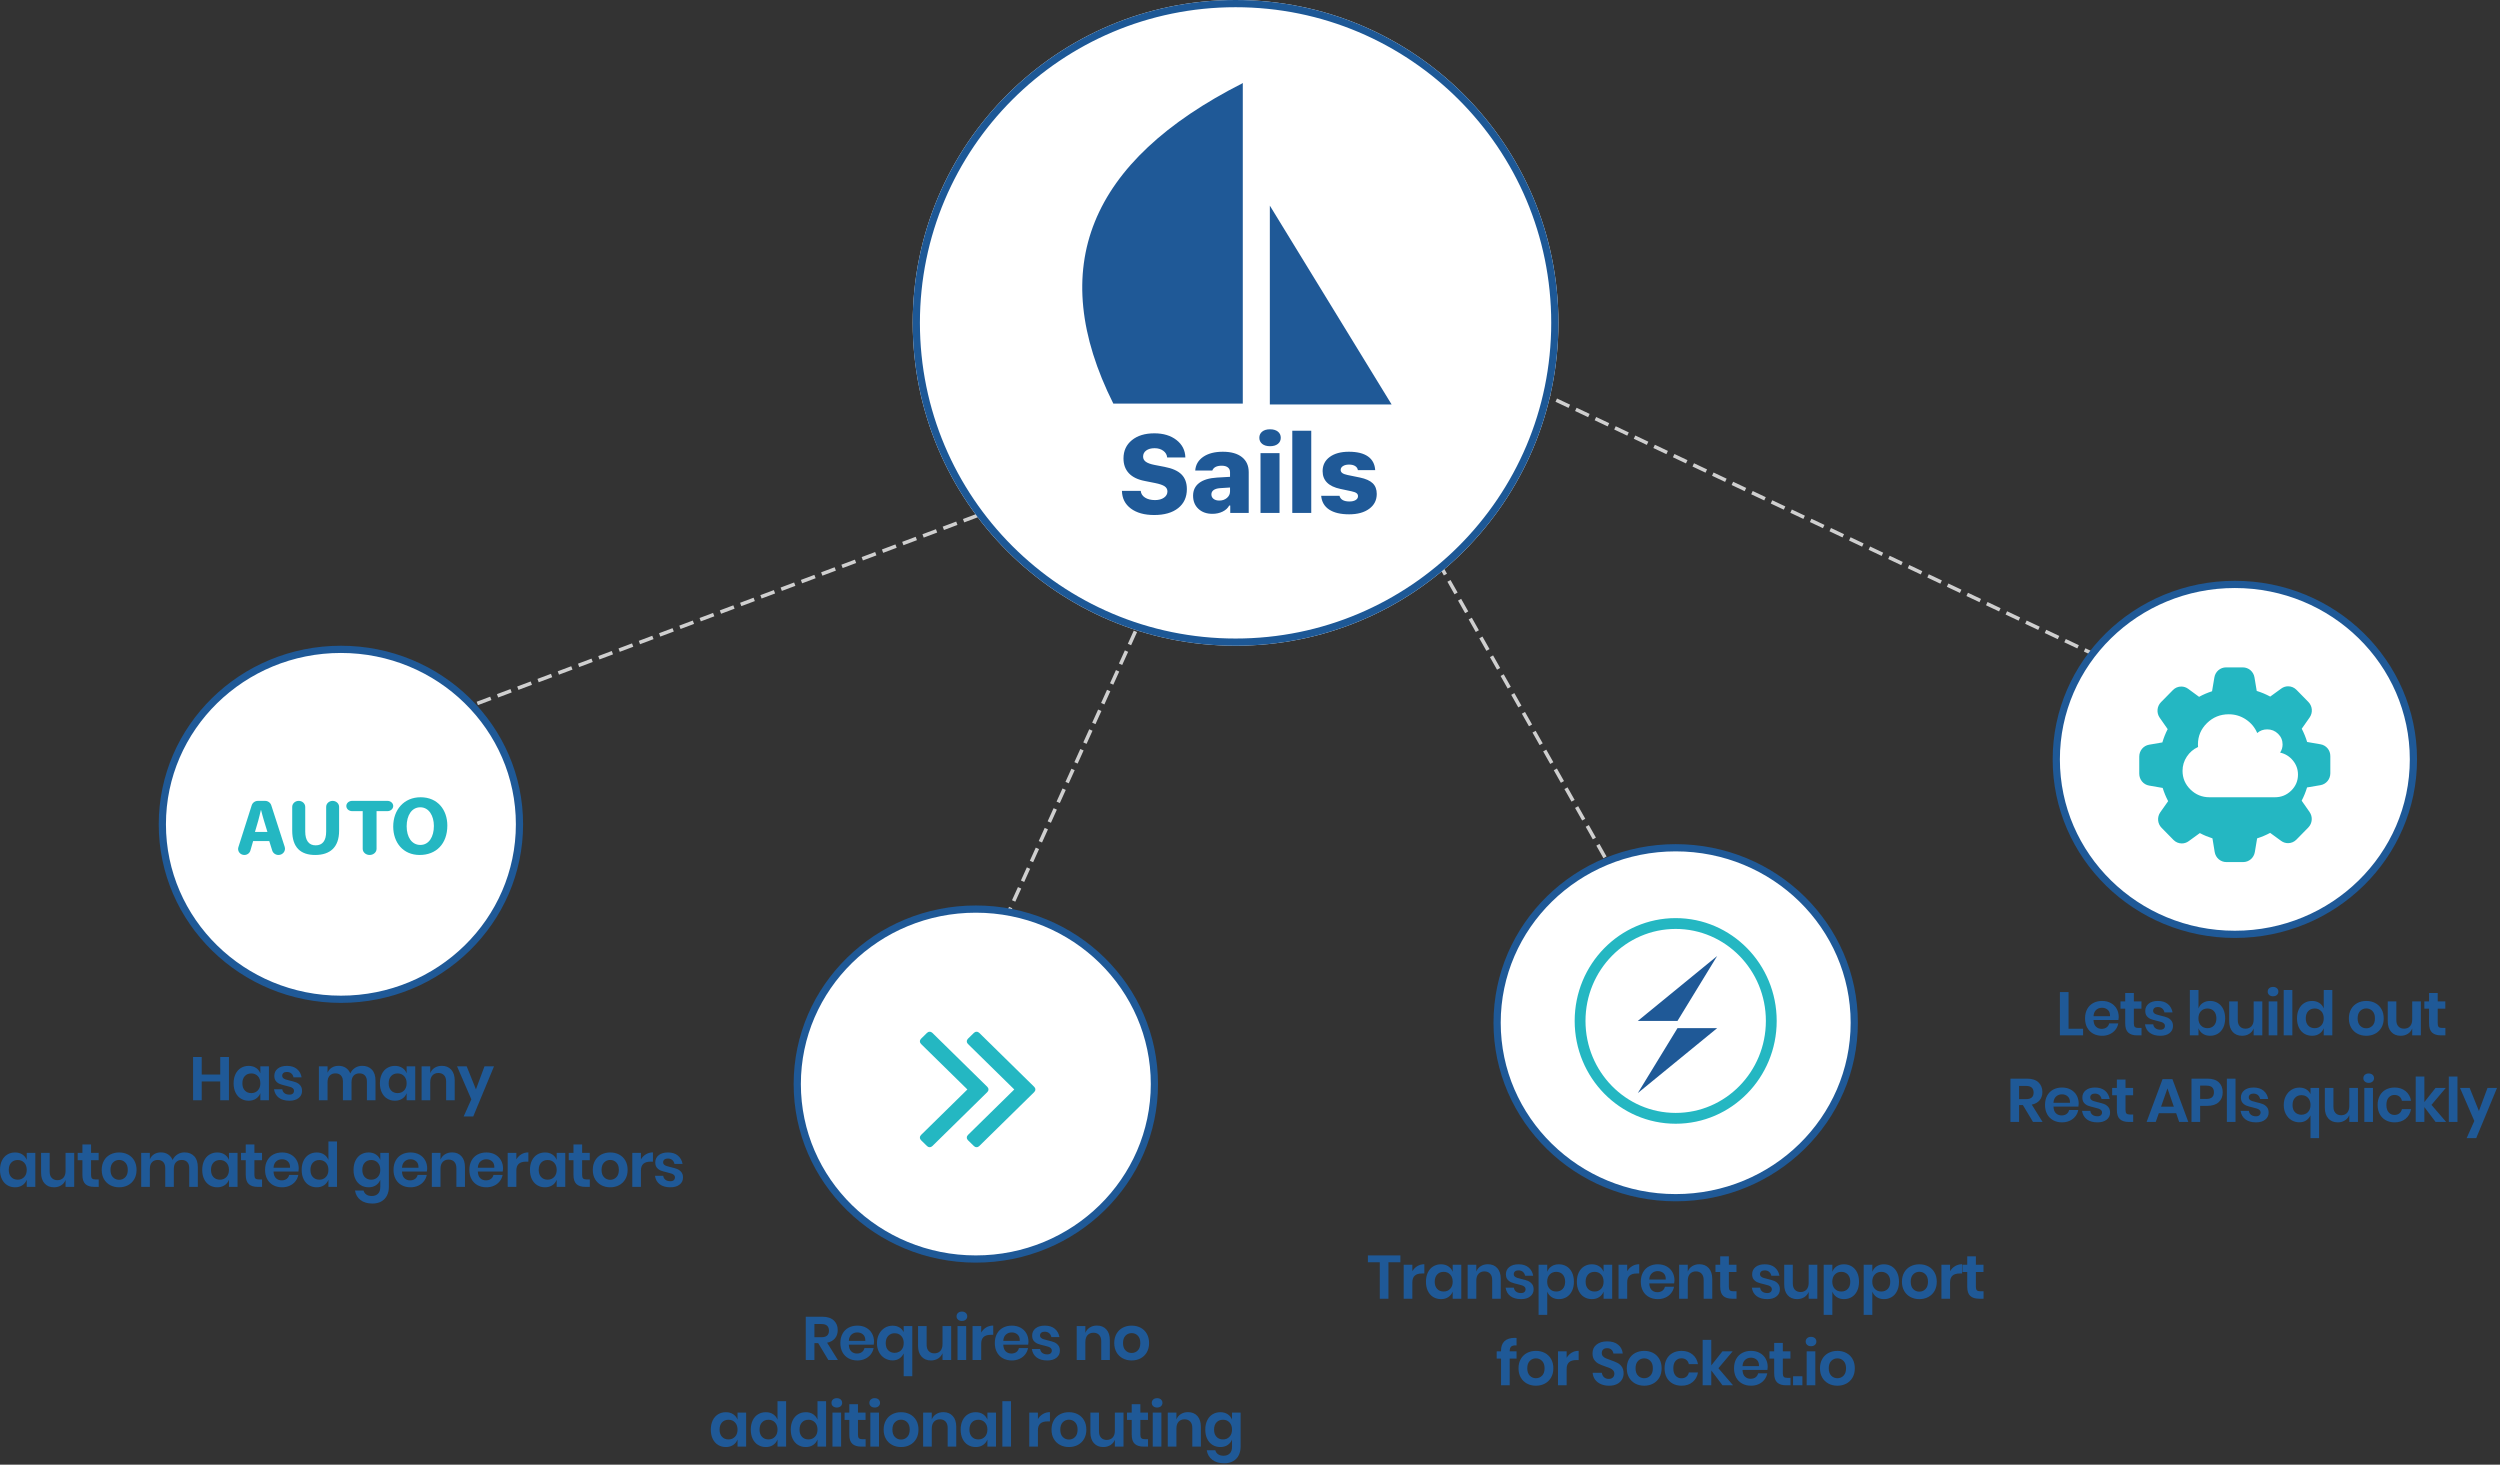 <?xml version="1.0" encoding="UTF-8"?>
<svg width="693px" height="406px" viewBox="0 0 693 406" version="1.1" xmlns="http://www.w3.org/2000/svg" xmlns:xlink="http://www.w3.org/1999/xlink">
    <rect x="0" y="0" width="693" height="406" fill="#333333" stroke="none"/>
    <!-- Generator: Sketch 46.2 (44496) - http://www.bohemiancoding.com/sketch -->
    <title>Group 3</title>
    <desc>Created with Sketch.</desc>
    <defs>
        <path d="M342.5,1 C391.929,1 432,41.071 432,90.5 C432,139.93 391.929,180 342.5,180 C293.07,180 253,139.93 253,90.5 C253,41.071 293.07,1 342.5,1 Z" id="path-1"></path>
    </defs>
    <g id="Page-1" stroke="none" stroke-width="1" fill="none" fill-rule="evenodd">
        <g id="Artboard-Copy" transform="translate(-617, -509)">
            <g id="Group-3" transform="translate(617, 508)">
                <path d="M396,152 L453,253" id="Line" stroke="#CFCFCF" stroke-linecap="square" stroke-dasharray="3"></path>
                <path d="M317,171 L275,264" id="Line-Copy" stroke="#CFCFCF" stroke-linecap="square" stroke-dasharray="3"></path>
                <path d="M276,142 L111,204" id="Line-3-Copy-2" stroke="#CFCFCF" stroke-linecap="square" stroke-dasharray="3"></path>
                <path d="M421,107 L586,185" id="Line-2" stroke="#CFCFCF" stroke-linecap="square" stroke-dasharray="3"></path>
                <ellipse id="Oval-6-Copy-8" stroke="#1F5997" stroke-width="2" fill="#FFFFFF" cx="270.5" cy="301.5" rx="49.5" ry="48.5"></ellipse>
                <ellipse id="Oval-6-Copy-13" stroke="#1F5997" stroke-width="2" fill="#FFFFFF" cx="464.5" cy="284.5" rx="49.5" ry="48.5"></ellipse>
                <ellipse id="Oval-6-Copy-9" stroke="#1F5997" stroke-width="2" fill="#FFFFFF" cx="94.5" cy="229.5" rx="49.5" ry="48.5"></ellipse>
                <ellipse id="Oval-6-Copy-12" stroke="#1F5997" stroke-width="2" fill="#FFFFFF" cx="619.5" cy="211.5" rx="49.5" ry="48.5"></ellipse>
                <g id="double-angle-pointing-to-right" transform="translate(255, 287)" fill-rule="nonzero" fill="#24B7C2">
                    <path d="M31.674,15.262 L16.46,0.321 C16.243,0.107 15.992,0 15.709,0 C15.426,0 15.176,0.107 14.959,0.321 L13.326,1.924 C13.109,2.138 13,2.383 13,2.662 C13,2.94 13.109,3.185 13.326,3.399 L26.157,16 L13.326,28.602 C13.109,28.815 13,29.061 13,29.339 C13,29.617 13.109,29.863 13.326,30.077 L14.959,31.679 C15.176,31.893 15.426,32 15.709,32 C15.993,32 16.243,31.893 16.46,31.679 L31.674,16.738 C31.891,16.524 32,16.278 32,16 C32,15.722 31.891,15.477 31.674,15.262 Z" id="Shape"></path>
                    <path d="M19,16 C19,15.722 18.892,15.476 18.673,15.262 L3.46,0.321 C3.243,0.107 2.993,0 2.71,0 C2.427,0 2.176,0.107 1.959,0.321 L0.327,1.924 C0.109,2.138 0,2.383 0,2.662 C0,2.94 0.109,3.185 0.327,3.399 L13.157,16 L0.327,28.602 C0.109,28.815 0,29.061 0,29.339 C0,29.617 0.109,29.863 0.327,30.077 L1.959,31.679 C2.176,31.893 2.427,32 2.71,32 C2.992,32 3.243,31.893 3.46,31.679 L18.673,16.738 C18.892,16.524 19,16.278 19,16 Z" id="Shape"></path>
                </g>
                <g id="Ellipse-1-copy-5">
                    <use fill="#FFFFFF" fill-rule="evenodd" xlink:href="#path-1"></use>
                    <path stroke="#1D5896" stroke-width="2" d="M342.5,2 C293.623,2 254,41.623 254,90.5 C254,139.377 293.623,179 342.5,179 C391.377,179 431,139.377 431,90.5 C431,41.623 391.377,2 342.5,2 Z"></path>
                </g>
                <g id="Group" transform="translate(300, 24)" fill="#1F5997">
                    <path d="M44.501,0.036 C44.525,0.024 44.548,0.012 44.572,0 L44.501,0.176 L44.501,88.873 L8.61,88.873 C-10.177,51.299 1.781,21.69 44.483,0.045 L44.501,0 L44.501,0.036 Z" id="Combined-Shape"></path>
                    <polygon id="Path-43" points="52 34 52 89.118 85.755 89.118"></polygon>
                </g>
                <g id="auto-photo" transform="translate(66, 222)" fill-rule="nonzero" fill="#24B7C2">
                    <path d="M1.734,16 C2.513,16 3.197,15.501 3.405,14.78 L4.166,12.149 L8.639,12.149 L9.458,14.763 C9.687,15.497 10.392,16 11.191,16 C11.765,16 12.306,15.738 12.647,15.293 C12.988,14.849 13.089,14.275 12.919,13.748 L9.196,2.223 C8.961,1.496 8.261,1 7.468,1 L5.505,1 C4.709,1 4.007,1.499 3.775,2.23 L0.076,13.848 C-0.085,14.353 0.013,14.901 0.34,15.325 C0.667,15.75 1.184,16 1.734,16 Z M5.602,6.431 C5.857,5.563 6.089,4.428 6.321,3.539 L6.366,3.539 C6.598,4.428 6.878,5.541 7.155,6.431 L8.129,9.612 L4.676,9.612 L5.602,6.431 Z" id="Shape"></path>
                    <path d="M21.37,16 C25.524,16 28,13.832 28,9.278 L28,2.664 C28,1.745 27.197,1 26.207,1 C25.216,1 24.413,1.745 24.413,2.664 L24.413,9.498 C24.413,12.102 23.376,13.329 21.489,13.329 C19.649,13.329 18.61,12.037 18.61,9.498 L18.61,2.675 C18.61,1.75 17.802,1 16.805,1 C15.808,1 15,1.75 15,2.675 L15,9.234 C15,13.943 17.359,16 21.37,16 Z" id="Shape"></path>
                    <path d="M31.606,3.848 L34.543,3.848 L34.543,14.298 C34.543,15.238 35.402,16 36.462,16 C37.522,16 38.382,15.238 38.382,14.298 L38.382,3.848 L41.394,3.848 C42.281,3.848 43,3.211 43,2.424 C43,1.638 42.281,1 41.394,1 L31.606,1 C30.719,1 30,1.638 30,2.424 C30,3.211 30.719,3.848 31.606,3.848 Z" id="Shape"></path>
                    <path d="M50.338,16 C54.897,16 58,12.919 58,7.839 C58,3.564 55.384,0 50.592,0 C45.986,0 43,3.472 43,8.116 C43,12.53 45.709,16 50.338,16 Z M50.5,2.781 C52.93,2.781 54.274,5.174 54.274,7.955 C54.274,10.965 52.907,13.219 50.522,13.219 C48.163,13.219 46.726,11.081 46.726,8.047 C46.726,5.035 48.116,2.781 50.5,2.781 Z" id="Shape"></path>
                </g>
                <path d="M311,137.062 L316.211,137.062 C316.28,137.846 316.675,138.469 317.395,138.93 C318.114,139.392 319.04,139.623 320.171,139.623 C321.194,139.623 322.022,139.399 322.658,138.953 C323.293,138.506 323.61,137.93 323.61,137.226 C323.61,136.63 323.352,136.156 322.836,135.804 C322.32,135.452 321.447,135.151 320.216,134.903 L317.387,134.337 C315.422,133.97 313.938,133.256 312.935,132.194 C311.933,131.131 311.432,129.757 311.432,128.069 C311.432,125.965 312.208,124.28 313.762,123.015 C315.315,121.749 317.387,121.117 319.978,121.117 C322.489,121.117 324.538,121.737 326.127,122.978 C327.715,124.218 328.533,125.831 328.583,127.816 L323.536,127.816 C323.476,127.062 323.122,126.444 322.471,125.963 C321.821,125.481 321.015,125.241 320.052,125.241 C319.089,125.241 318.318,125.452 317.737,125.873 C317.156,126.295 316.866,126.864 316.866,127.578 C316.866,128.164 317.119,128.64 317.625,129.007 C318.131,129.375 318.95,129.667 320.082,129.886 L322.851,130.422 C324.975,130.829 326.531,131.528 327.519,132.521 C328.506,133.514 329,134.863 329,136.571 C329,138.814 328.196,140.573 326.588,141.849 C324.98,143.124 322.767,143.762 319.948,143.762 C317.228,143.762 315.067,143.161 313.464,141.96 C311.861,140.759 311.04,139.127 311,137.062 Z M338.002,139.757 C338.835,139.757 339.537,139.514 340.108,139.027 C340.679,138.541 340.964,137.94 340.964,137.226 L340.964,136.139 L338.18,136.318 C337.406,136.377 336.815,136.556 336.408,136.854 C336.002,137.151 335.798,137.548 335.798,138.045 C335.798,138.571 335.999,138.988 336.401,139.295 C336.803,139.603 337.337,139.757 338.002,139.757 Z M336.081,143.434 C334.483,143.434 333.19,142.975 332.203,142.057 C331.215,141.139 330.721,139.926 330.721,138.417 C330.721,136.908 331.289,135.725 332.426,134.866 C333.562,134.007 335.203,133.514 337.346,133.385 L340.964,133.176 L340.964,131.881 C340.964,131.315 340.763,130.876 340.361,130.563 C339.959,130.251 339.396,130.094 338.671,130.094 C337.272,130.094 336.399,130.541 336.051,131.434 L331.317,131.434 C331.436,129.826 332.18,128.556 333.55,127.623 C334.92,126.69 336.726,126.223 338.969,126.223 C341.252,126.223 343.019,126.72 344.269,127.712 C345.52,128.705 346.145,130.094 346.145,131.881 L346.145,143.181 L341.024,143.181 L341.024,141.126 L340.741,141.126 C340.374,141.831 339.768,142.392 338.925,142.809 C338.081,143.226 337.133,143.434 336.081,143.434 Z M349.415,143.181 L349.415,126.61 L354.685,126.61 L354.685,143.181 L349.415,143.181 Z M352.05,124.69 C351.137,124.69 350.415,124.476 349.884,124.05 C349.353,123.623 349.087,123.057 349.087,122.352 C349.087,121.638 349.353,121.067 349.884,120.64 C350.415,120.213 351.137,120 352.05,120 C352.973,120 353.7,120.213 354.231,120.64 C354.762,121.067 355.028,121.638 355.028,122.352 C355.028,123.057 354.762,123.623 354.231,124.05 C353.7,124.476 352.973,124.69 352.05,124.69 Z M358.223,143.181 L358.223,120.402 L363.479,120.402 L363.479,143.181 L358.223,143.181 Z M366.629,131.598 C366.629,129.95 367.284,128.643 368.594,127.675 C369.904,126.707 371.676,126.223 373.909,126.223 C376.202,126.223 377.966,126.658 379.202,127.526 C380.438,128.395 381.105,129.662 381.205,131.33 L376.411,131.33 C376.331,130.844 376.078,130.464 375.651,130.191 C375.225,129.918 374.659,129.782 373.954,129.782 C373.269,129.782 372.711,129.918 372.279,130.191 C371.847,130.464 371.632,130.824 371.632,131.27 C371.632,131.618 371.783,131.903 372.086,132.127 C372.388,132.35 372.872,132.531 373.537,132.67 L376.962,133.37 C378.599,133.717 379.788,134.251 380.527,134.97 C381.267,135.69 381.636,136.675 381.636,137.926 C381.636,139.643 380.942,141.012 379.552,142.035 C378.163,143.057 376.306,143.568 373.984,143.568 C371.612,143.568 369.763,143.129 368.438,142.251 C367.113,141.372 366.376,140.099 366.227,138.432 L371.304,138.432 C371.582,139.484 372.5,140.01 374.058,140.01 C374.783,140.01 375.361,139.876 375.793,139.608 C376.225,139.34 376.44,138.983 376.44,138.536 C376.44,138.189 376.304,137.911 376.031,137.702 C375.758,137.494 375.289,137.32 374.624,137.181 L371.542,136.526 C368.267,135.831 366.629,134.189 366.629,131.598 Z" id="Sails" fill="#1F5997"></path>
                <ellipse id="Oval-13" stroke="#24B7C2" stroke-width="3" fill="#FFFFFF" cx="464.5" cy="284" rx="26.5" ry="27"></ellipse>
                <g id="Group-2" transform="translate(454, 266)" fill="#1F5997">
                    <polygon id="Path-56" points="0 18 11 18 22 0"></polygon>
                    <polygon id="Path-56-Copy" points="22 20 0 38 11 20"></polygon>
                </g>
                <path d="M229.618,378 L226.812,373.325 L225.758,373.325 L225.758,378 L223.362,378 L223.362,365.998 L227.935,365.998 C229.329,365.998 230.391,366.338 231.122,367.018 C231.853,367.698 232.219,368.593 232.219,369.704 C232.219,370.611 231.966,371.37 231.462,371.982 C230.958,372.594 230.23,373.002 229.278,373.206 L232.269,378 L229.618,378 Z M225.758,371.676 L227.731,371.676 C229.102,371.676 229.787,371.07 229.787,369.857 C229.787,369.279 229.62,368.829 229.286,368.505 C228.952,368.182 228.433,368.021 227.731,368.021 L225.758,368.021 L225.758,371.676 Z M242.196,373.75 L235.293,373.75 C235.327,374.589 235.554,375.206 235.974,375.603 C236.393,376 236.914,376.198 237.537,376.198 C238.093,376.198 238.555,376.062 238.923,375.79 C239.291,375.518 239.526,375.15 239.629,374.685 L242.161,374.685 C242.037,375.342 241.771,375.932 241.363,376.453 C240.954,376.974 240.43,377.382 239.79,377.677 C239.15,377.972 238.439,378.119 237.656,378.119 C236.738,378.119 235.923,377.924 235.208,377.533 C234.494,377.141 233.939,376.583 233.542,375.858 C233.146,375.133 232.947,374.277 232.947,373.291 C232.947,372.305 233.146,371.447 233.542,370.716 C233.939,369.984 234.494,369.426 235.208,369.041 C235.923,368.656 236.738,368.463 237.656,368.463 C238.586,368.463 239.399,368.656 240.096,369.041 C240.793,369.426 241.331,369.956 241.711,370.63 C242.091,371.305 242.28,372.073 242.28,372.934 C242.28,373.172 242.252,373.444 242.196,373.75 Z M239.263,370.945 C238.827,370.548 238.291,370.35 237.656,370.35 C237.01,370.35 236.467,370.548 236.024,370.945 C235.582,371.342 235.339,371.925 235.293,372.696 L239.867,372.696 C239.9,371.925 239.699,371.342 239.263,370.945 Z M249.299,368.947 C249.821,369.259 250.223,369.698 250.506,370.265 L250.506,368.582 L252.887,368.582 L252.887,382.488 L250.506,382.488 L250.506,376.181 C250.2,376.793 249.79,377.266 249.274,377.601 C248.758,377.935 248.144,378.102 247.429,378.102 C246.625,378.102 245.894,377.904 245.237,377.507 C244.579,377.11 244.058,376.549 243.673,375.824 C243.287,375.099 243.095,374.266 243.095,373.325 C243.095,372.373 243.287,371.532 243.673,370.8 C244.058,370.069 244.579,369.5 245.237,369.092 C245.894,368.684 246.625,368.48 247.429,368.48 C248.155,368.48 248.778,368.636 249.299,368.947 Z M246.231,371.293 C245.761,371.775 245.525,372.452 245.525,373.325 C245.525,374.198 245.761,374.863 246.231,375.322 C246.701,375.782 247.293,376.011 248.007,376.011 C248.45,376.011 248.863,375.906 249.249,375.697 C249.634,375.487 249.94,375.178 250.167,374.77 C250.393,374.362 250.506,373.869 250.506,373.291 C250.506,372.713 250.393,372.22 250.167,371.812 C249.94,371.404 249.637,371.095 249.257,370.885 C248.877,370.676 248.461,370.571 248.007,370.571 C247.293,370.571 246.701,370.812 246.231,371.293 Z M263.663,368.582 L263.663,378 L261.265,378 L261.265,376.096 C261.016,376.731 260.605,377.226 260.033,377.584 C259.461,377.941 258.801,378.119 258.053,378.119 C256.964,378.119 256.098,377.762 255.452,377.048 C254.805,376.334 254.482,375.337 254.482,374.056 L254.482,368.582 L256.863,368.582 L256.863,373.784 C256.863,374.532 257.055,375.113 257.44,375.526 C257.826,375.94 258.347,376.147 259.005,376.147 C259.696,376.147 260.245,375.926 260.654,375.484 C261.062,375.042 261.265,374.407 261.265,373.58 L261.265,368.582 L263.663,368.582 Z M265.565,364.935 C265.837,364.692 266.193,364.57 266.635,364.57 C267.078,364.57 267.434,364.692 267.707,364.935 C267.979,365.179 268.115,365.494 268.115,365.879 C268.115,366.253 267.979,366.562 267.707,366.805 C267.434,367.049 267.078,367.171 266.635,367.171 C266.193,367.171 265.837,367.049 265.565,366.805 C265.292,366.562 265.156,366.253 265.156,365.879 C265.156,365.494 265.292,365.179 265.565,364.935 Z M267.825,368.582 L267.825,378 L265.428,378 L265.428,368.582 L267.825,368.582 Z M273.382,368.964 C273.961,368.619 274.606,368.446 275.32,368.446 L275.32,371.013 L274.623,371.013 C272.867,371.013 271.988,371.829 271.988,373.461 L271.988,378 L269.591,378 L269.591,368.582 L271.988,368.582 L271.988,370.384 C272.34,369.783 272.804,369.31 273.382,368.964 Z M285.009,373.75 L278.106,373.75 C278.14,374.589 278.367,375.206 278.786,375.603 C279.206,376 279.727,376.198 280.351,376.198 C280.906,376.198 281.368,376.062 281.736,375.79 C282.104,375.518 282.339,375.15 282.442,374.685 L284.974,374.685 C284.85,375.342 284.584,375.932 284.175,376.453 C283.767,376.974 283.243,377.382 282.603,377.677 C281.963,377.972 281.252,378.119 280.469,378.119 C279.551,378.119 278.736,377.924 278.022,377.533 C277.307,377.141 276.752,376.583 276.356,375.858 C275.959,375.133 275.76,374.277 275.76,373.291 C275.76,372.305 275.959,371.447 276.356,370.716 C276.752,369.984 277.307,369.426 278.022,369.041 C278.736,368.656 279.551,368.463 280.469,368.463 C281.399,368.463 282.212,368.656 282.909,369.041 C283.606,369.426 284.144,369.956 284.524,370.63 C284.904,371.305 285.094,372.073 285.094,372.934 C285.094,373.172 285.065,373.444 285.009,373.75 Z M282.076,370.945 C281.64,370.548 281.104,370.35 280.469,370.35 C279.823,370.35 279.28,370.548 278.837,370.945 C278.395,371.342 278.152,371.925 278.106,372.696 L282.68,372.696 C282.714,371.925 282.512,371.342 282.076,370.945 Z M292.385,369.33 C293.076,369.908 293.506,370.679 293.676,371.642 L291.433,371.642 C291.342,371.189 291.138,370.826 290.82,370.554 C290.503,370.282 290.09,370.146 289.579,370.146 C289.171,370.146 288.854,370.242 288.627,370.435 C288.401,370.628 288.288,370.888 288.288,371.217 C288.288,371.478 288.378,371.687 288.56,371.846 C288.741,372.005 288.967,372.129 289.24,372.22 C289.512,372.311 289.902,372.418 290.413,372.543 C291.127,372.702 291.707,372.869 292.155,373.045 C292.603,373.22 292.988,373.498 293.311,373.877 C293.634,374.257 293.796,374.77 293.796,375.416 C293.796,376.221 293.481,376.872 292.852,377.371 C292.223,377.87 291.376,378.119 290.31,378.119 C289.086,378.119 288.106,377.844 287.37,377.295 C286.633,376.745 286.185,375.96 286.026,374.94 L288.322,374.94 C288.378,375.405 288.582,375.77 288.933,376.036 C289.285,376.303 289.744,376.436 290.31,376.436 C290.719,376.436 291.03,376.337 291.245,376.139 C291.461,375.94 291.568,375.682 291.568,375.365 C291.568,375.093 291.475,374.872 291.288,374.702 C291.101,374.532 290.869,374.402 290.591,374.311 C290.313,374.22 289.92,374.113 289.409,373.988 C288.707,373.829 288.137,373.668 287.701,373.503 C287.265,373.339 286.891,373.076 286.579,372.713 C286.267,372.35 286.111,371.852 286.111,371.217 C286.111,370.401 286.423,369.738 287.046,369.228 C287.67,368.718 288.531,368.463 289.63,368.463 C290.775,368.463 291.693,368.752 292.385,369.33 Z M306.678,369.517 C307.324,370.231 307.647,371.234 307.647,372.526 L307.647,378 L305.267,378 L305.267,372.798 C305.267,372.05 305.074,371.469 304.688,371.055 C304.303,370.642 303.776,370.435 303.108,370.435 C302.427,370.435 301.884,370.656 301.476,371.098 C301.067,371.54 300.863,372.175 300.863,373.002 L300.863,378 L298.466,378 L298.466,368.582 L300.863,368.582 L300.863,370.469 C301.113,369.834 301.524,369.339 302.096,368.981 C302.668,368.624 303.328,368.446 304.077,368.446 C305.165,368.446 306.031,368.803 306.678,369.517 Z M316.17,369.041 C316.901,369.426 317.476,369.984 317.896,370.716 C318.315,371.447 318.524,372.305 318.524,373.291 C318.524,374.277 318.315,375.133 317.896,375.858 C317.476,376.583 316.901,377.141 316.17,377.533 C315.439,377.924 314.615,378.119 313.697,378.119 C312.778,378.119 311.954,377.924 311.223,377.533 C310.492,377.141 309.917,376.583 309.498,375.858 C309.078,375.133 308.868,374.277 308.868,373.291 C308.868,372.305 309.078,371.447 309.498,370.716 C309.917,369.984 310.492,369.426 311.223,369.041 C311.954,368.656 312.778,368.463 313.697,368.463 C314.615,368.463 315.439,368.656 316.17,369.041 Z M311.997,371.243 C311.532,371.713 311.3,372.396 311.3,373.291 C311.3,374.186 311.532,374.869 311.997,375.339 C312.461,375.81 313.028,376.045 313.697,376.045 C314.365,376.045 314.932,375.81 315.397,375.339 C315.861,374.869 316.094,374.186 316.094,373.291 C316.094,372.396 315.861,371.713 315.397,371.243 C314.932,370.772 314.365,370.537 313.697,370.537 C313.028,370.537 312.461,370.772 311.997,371.243 Z M203.24,393.024 C203.807,393.398 204.209,393.902 204.447,394.537 L204.447,392.582 L206.827,392.582 L206.827,402 L204.447,402 L204.447,400.028 C204.209,400.663 203.807,401.17 203.24,401.55 C202.674,401.929 201.994,402.119 201.201,402.119 C200.407,402.119 199.693,401.926 199.059,401.541 C198.424,401.156 197.928,400.598 197.571,399.866 C197.214,399.135 197.036,398.277 197.036,397.291 C197.036,396.305 197.214,395.447 197.571,394.716 C197.928,393.984 198.424,393.426 199.059,393.041 C199.693,392.656 200.407,392.463 201.201,392.463 C201.994,392.463 202.674,392.65 203.24,393.024 Z M200.147,395.285 C199.693,395.772 199.466,396.441 199.466,397.291 C199.466,398.141 199.693,398.807 200.147,399.288 C200.6,399.77 201.2,400.011 201.948,400.011 C202.674,400.011 203.272,399.765 203.742,399.272 C204.212,398.778 204.447,398.118 204.447,397.291 C204.447,396.452 204.212,395.787 203.742,395.293 C203.272,394.8 202.674,394.554 201.948,394.554 C201.2,394.554 200.6,394.798 200.147,395.285 Z M214.314,393.024 C214.875,393.398 215.28,393.902 215.53,394.537 L215.53,389.42 L217.91,389.42 L217.91,402 L215.53,402 L215.53,400.028 C215.28,400.663 214.875,401.17 214.314,401.55 C213.753,401.929 213.076,402.119 212.282,402.119 C211.489,402.119 210.775,401.926 210.141,401.541 C209.506,401.156 209.01,400.598 208.653,399.866 C208.296,399.135 208.118,398.277 208.118,397.291 C208.118,396.305 208.296,395.447 208.653,394.716 C209.01,393.984 209.506,393.426 210.141,393.041 C210.775,392.656 211.489,392.463 212.282,392.463 C213.076,392.463 213.753,392.65 214.314,393.024 Z M211.228,395.285 C210.775,395.772 210.548,396.441 210.548,397.291 C210.548,398.141 210.775,398.807 211.228,399.288 C211.682,399.77 212.282,400.011 213.03,400.011 C213.756,400.011 214.354,399.765 214.824,399.272 C215.294,398.778 215.53,398.118 215.53,397.291 C215.53,396.452 215.294,395.787 214.824,395.293 C214.354,394.8 213.756,394.554 213.03,394.554 C212.282,394.554 211.682,394.798 211.228,395.285 Z M225.396,393.024 C225.957,393.398 226.362,393.902 226.612,394.537 L226.612,389.42 L228.992,389.42 L228.992,402 L226.612,402 L226.612,400.028 C226.362,400.663 225.957,401.17 225.396,401.55 C224.835,401.929 224.158,402.119 223.364,402.119 C222.571,402.119 221.857,401.926 221.222,401.541 C220.588,401.156 220.092,400.598 219.735,399.866 C219.378,399.135 219.2,398.277 219.2,397.291 C219.2,396.305 219.378,395.447 219.735,394.716 C220.092,393.984 220.588,393.426 221.222,393.041 C221.857,392.656 222.571,392.463 223.364,392.463 C224.158,392.463 224.835,392.65 225.396,393.024 Z M222.31,395.285 C221.857,395.772 221.631,396.441 221.631,397.291 C221.631,398.141 221.857,398.807 222.31,399.288 C222.764,399.77 223.364,400.011 224.113,400.011 C224.838,400.011 225.436,399.765 225.906,399.272 C226.376,398.778 226.612,398.118 226.612,397.291 C226.612,396.452 226.376,395.787 225.906,395.293 C225.436,394.8 224.838,394.554 224.113,394.554 C223.364,394.554 222.764,394.798 222.31,395.285 Z M230.893,388.935 C231.166,388.692 231.522,388.57 231.964,388.57 C232.407,388.57 232.763,388.692 233.036,388.935 C233.308,389.179 233.444,389.494 233.444,389.879 C233.444,390.253 233.308,390.562 233.036,390.805 C232.763,391.049 232.407,391.171 231.964,391.171 C231.522,391.171 231.166,391.049 230.893,390.805 C230.621,390.562 230.486,390.253 230.486,389.879 C230.486,389.494 230.621,389.179 230.893,388.935 Z M233.155,392.582 L233.155,402 L230.757,402 L230.757,392.582 L233.155,392.582 Z M239.952,399.943 L239.952,402 L238.695,402 C237.64,402 236.833,401.745 236.272,401.235 C235.711,400.725 235.43,399.875 235.43,398.685 L235.43,394.605 L234.121,394.605 L234.121,392.582 L235.43,392.582 L235.43,390.253 L237.827,390.253 L237.827,392.582 L239.935,392.582 L239.935,394.605 L237.827,394.605 L237.827,398.719 C237.827,399.172 237.918,399.49 238.1,399.671 C238.281,399.852 238.587,399.943 239.018,399.943 L239.952,399.943 Z M241.395,388.935 C241.668,388.692 242.024,388.57 242.466,388.57 C242.909,388.57 243.265,388.692 243.537,388.935 C243.81,389.179 243.946,389.494 243.946,389.879 C243.946,390.253 243.81,390.562 243.537,390.805 C243.265,391.049 242.909,391.171 242.466,391.171 C242.024,391.171 241.668,391.049 241.395,390.805 C241.123,390.562 240.988,390.253 240.988,389.879 C240.988,389.494 241.123,389.179 241.395,388.935 Z M243.656,392.582 L243.656,402 L241.26,402 L241.26,392.582 L243.656,392.582 Z M252.248,393.041 C252.979,393.426 253.554,393.984 253.974,394.716 C254.393,395.447 254.602,396.305 254.602,397.291 C254.602,398.277 254.393,399.133 253.974,399.858 C253.554,400.583 252.979,401.141 252.248,401.533 C251.517,401.924 250.693,402.119 249.774,402.119 C248.856,402.119 248.032,401.924 247.301,401.533 C246.57,401.141 245.995,400.583 245.576,399.858 C245.156,399.133 244.946,398.277 244.946,397.291 C244.946,396.305 245.156,395.447 245.576,394.716 C245.995,393.984 246.57,393.426 247.301,393.041 C248.032,392.656 248.856,392.463 249.774,392.463 C250.693,392.463 251.517,392.656 252.248,393.041 Z M248.075,395.243 C247.61,395.713 247.377,396.396 247.377,397.291 C247.377,398.186 247.61,398.869 248.075,399.339 C248.539,399.81 249.106,400.045 249.774,400.045 C250.443,400.045 251.01,399.81 251.475,399.339 C251.939,398.869 252.172,398.186 252.172,397.291 C252.172,396.396 251.939,395.713 251.475,395.243 C251.01,394.772 250.443,394.537 249.774,394.537 C249.106,394.537 248.539,394.772 248.075,395.243 Z M264.103,393.517 C264.75,394.231 265.072,395.234 265.072,396.526 L265.072,402 L262.692,402 L262.692,396.798 C262.692,396.05 262.5,395.469 262.115,395.055 C261.729,394.642 261.202,394.435 260.534,394.435 C259.853,394.435 259.31,394.656 258.901,395.098 C258.493,395.54 258.289,396.175 258.289,397.002 L258.289,402 L255.893,402 L255.893,392.582 L258.289,392.582 L258.289,394.469 C258.539,393.834 258.95,393.339 259.522,392.981 C260.094,392.624 260.754,392.446 261.502,392.446 C262.591,392.446 263.457,392.803 264.103,393.517 Z M272.5,393.024 C273.066,393.398 273.468,393.902 273.707,394.537 L273.707,392.582 L276.087,392.582 L276.087,402 L273.707,402 L273.707,400.028 C273.468,400.663 273.066,401.17 272.5,401.55 C271.933,401.929 271.253,402.119 270.459,402.119 C269.666,402.119 268.952,401.926 268.317,401.541 C267.683,401.156 267.187,400.598 266.83,399.866 C266.473,399.135 266.295,398.277 266.295,397.291 C266.295,396.305 266.473,395.447 266.83,394.716 C267.187,393.984 267.683,393.426 268.317,393.041 C268.952,392.656 269.666,392.463 270.459,392.463 C271.253,392.463 271.933,392.65 272.5,393.024 Z M269.406,395.285 C268.952,395.772 268.726,396.441 268.726,397.291 C268.726,398.141 268.952,398.807 269.406,399.288 C269.859,399.77 270.459,400.011 271.207,400.011 C271.933,400.011 272.531,399.765 273.001,399.272 C273.471,398.778 273.707,398.118 273.707,397.291 C273.707,396.452 273.471,395.787 273.001,395.293 C272.531,394.8 271.933,394.554 271.207,394.554 C270.459,394.554 269.859,394.798 269.406,395.285 Z M280.25,389.42 L280.25,402 L277.853,402 L277.853,389.42 L280.25,389.42 Z M289.103,392.964 C289.681,392.619 290.326,392.446 291.041,392.446 L291.041,395.013 L290.344,395.013 C288.587,395.013 287.709,395.829 287.709,397.461 L287.709,402 L285.312,402 L285.312,392.582 L287.709,392.582 L287.709,394.384 C288.06,393.783 288.524,393.31 289.103,392.964 Z M298.782,393.041 C299.513,393.426 300.088,393.984 300.507,394.716 C300.927,395.447 301.137,396.305 301.137,397.291 C301.137,398.277 300.927,399.133 300.507,399.858 C300.088,400.583 299.513,401.141 298.782,401.533 C298.051,401.924 297.227,402.119 296.308,402.119 C295.39,402.119 294.566,401.924 293.835,401.533 C293.104,401.141 292.529,400.583 292.11,399.858 C291.69,399.133 291.481,398.277 291.481,397.291 C291.481,396.305 291.69,395.447 292.11,394.716 C292.529,393.984 293.104,393.426 293.835,393.041 C294.566,392.656 295.39,392.463 296.308,392.463 C297.227,392.463 298.051,392.656 298.782,393.041 Z M294.608,395.243 C294.144,395.713 293.911,396.396 293.911,397.291 C293.911,398.186 294.144,398.869 294.608,399.339 C295.073,399.81 295.64,400.045 296.308,400.045 C296.977,400.045 297.544,399.81 298.009,399.339 C298.473,398.869 298.705,398.186 298.705,397.291 C298.705,396.396 298.473,395.713 298.009,395.243 C297.544,394.772 296.977,394.537 296.308,394.537 C295.64,394.537 295.073,394.772 294.608,395.243 Z M311.437,392.582 L311.437,402 L309.039,402 L309.039,400.096 C308.79,400.731 308.379,401.226 307.807,401.584 C307.235,401.941 306.575,402.119 305.827,402.119 C304.738,402.119 303.872,401.762 303.226,401.048 C302.579,400.334 302.257,399.337 302.257,398.056 L302.257,392.582 L304.637,392.582 L304.637,397.784 C304.637,398.532 304.829,399.113 305.214,399.526 C305.6,399.94 306.121,400.147 306.779,400.147 C307.47,400.147 308.019,399.926 308.428,399.484 C308.836,399.042 309.039,398.407 309.039,397.58 L309.039,392.582 L311.437,392.582 Z M318.235,399.943 L318.235,402 L316.976,402 C315.922,402 315.115,401.745 314.554,401.235 C313.993,400.725 313.712,399.875 313.712,398.685 L313.712,394.605 L312.404,394.605 L312.404,392.582 L313.712,392.582 L313.712,390.253 L316.11,390.253 L316.11,392.582 L318.217,392.582 L318.217,394.605 L316.11,394.605 L316.11,398.719 C316.11,399.172 316.2,399.49 316.382,399.671 C316.563,399.852 316.869,399.943 317.3,399.943 L318.235,399.943 Z M319.678,388.935 C319.95,388.692 320.306,388.57 320.748,388.57 C321.191,388.57 321.547,388.692 321.82,388.935 C322.092,389.179 322.228,389.494 322.228,389.879 C322.228,390.253 322.092,390.562 321.82,390.805 C321.547,391.049 321.191,391.171 320.748,391.171 C320.306,391.171 319.95,391.049 319.678,390.805 C319.405,390.562 319.269,390.253 319.269,389.879 C319.269,389.494 319.405,389.179 319.678,388.935 Z M321.938,392.582 L321.938,402 L319.541,402 L319.541,392.582 L321.938,392.582 Z M331.916,393.517 C332.562,394.231 332.885,395.234 332.885,396.526 L332.885,402 L330.505,402 L330.505,396.798 C330.505,396.05 330.312,395.469 329.926,395.055 C329.541,394.642 329.014,394.435 328.346,394.435 C327.665,394.435 327.122,394.656 326.714,395.098 C326.305,395.54 326.101,396.175 326.101,397.002 L326.101,402 L323.704,402 L323.704,392.582 L326.101,392.582 L326.101,394.469 C326.351,393.834 326.762,393.339 327.334,392.981 C327.906,392.624 328.566,392.446 329.315,392.446 C330.403,392.446 331.269,392.803 331.916,393.517 Z M340.312,393.024 C340.878,393.398 341.28,393.902 341.519,394.537 L341.519,392.582 L343.899,392.582 L343.899,402.034 C343.899,402.907 343.726,403.691 343.38,404.389 C343.034,405.086 342.519,405.632 341.833,406.029 C341.147,406.426 340.317,406.624 339.342,406.624 C337.982,406.624 336.883,406.301 336.045,405.655 C335.206,405.009 334.696,404.131 334.514,403.02 L336.877,403.02 C337.014,403.496 337.277,403.867 337.668,404.134 C338.059,404.4 338.56,404.533 339.173,404.533 C339.875,404.533 340.442,404.326 340.873,403.913 C341.303,403.499 341.519,402.873 341.519,402.034 L341.519,400.028 C341.28,400.663 340.878,401.17 340.312,401.55 C339.745,401.929 339.065,402.119 338.272,402.119 C337.478,402.119 336.764,401.926 336.13,401.541 C335.495,401.156 334.999,400.598 334.642,399.866 C334.285,399.135 334.106,398.277 334.106,397.291 C334.106,396.305 334.285,395.447 334.642,394.716 C334.999,393.984 335.495,393.426 336.13,393.041 C336.764,392.656 337.478,392.463 338.272,392.463 C339.065,392.463 339.745,392.65 340.312,393.024 Z M337.217,395.285 C336.764,395.772 336.538,396.441 336.538,397.291 C336.538,398.141 336.764,398.807 337.217,399.288 C337.671,399.77 338.271,400.011 339.019,400.011 C339.745,400.011 340.343,399.765 340.813,399.272 C341.283,398.778 341.519,398.118 341.519,397.291 C341.519,396.452 341.283,395.787 340.813,395.293 C340.343,394.8 339.745,394.554 339.019,394.554 C338.271,394.554 337.671,394.798 337.217,395.285 Z" id="Requires-no-addition" fill="#1F5997"></path>
                <path d="M63.466,293.998 L63.466,306 L61.052,306 L61.052,300.781 L55.918,300.781 L55.918,306 L53.521,306 L53.521,293.998 L55.918,293.998 L55.918,298.86 L61.052,298.86 L61.052,293.998 L63.466,293.998 Z M70.961,297.024 C71.528,297.398 71.93,297.902 72.168,298.537 L72.168,296.582 L74.548,296.582 L74.548,306 L72.168,306 L72.168,304.028 C71.93,304.663 71.528,305.17 70.961,305.55 C70.394,305.929 69.714,306.119 68.921,306.119 C68.128,306.119 67.414,305.926 66.779,305.541 C66.144,305.156 65.649,304.598 65.291,303.866 C64.934,303.135 64.756,302.277 64.756,301.291 C64.756,300.305 64.934,299.447 65.291,298.716 C65.649,297.984 66.144,297.426 66.779,297.041 C67.414,296.656 68.128,296.463 68.921,296.463 C69.714,296.463 70.394,296.65 70.961,297.024 Z M67.867,299.285 C67.414,299.772 67.187,300.441 67.187,301.291 C67.187,302.141 67.414,302.807 67.867,303.288 C68.32,303.77 68.921,304.011 69.669,304.011 C70.394,304.011 70.992,303.765 71.462,303.272 C71.933,302.778 72.168,302.118 72.168,301.291 C72.168,300.452 71.933,299.787 71.462,299.293 C70.992,298.8 70.394,298.554 69.669,298.554 C68.921,298.554 68.32,298.798 67.867,299.285 Z M82.315,297.33 C83.006,297.908 83.437,298.679 83.607,299.642 L81.363,299.642 C81.272,299.189 81.068,298.826 80.751,298.554 C80.434,298.282 80.02,298.146 79.51,298.146 C79.102,298.146 78.785,298.242 78.558,298.435 C78.331,298.628 78.218,298.888 78.218,299.217 C78.218,299.478 78.309,299.687 78.49,299.846 C78.671,300.005 78.898,300.129 79.17,300.22 C79.442,300.311 79.833,300.418 80.343,300.543 C81.057,300.702 81.638,300.869 82.085,301.045 C82.533,301.22 82.918,301.498 83.241,301.877 C83.565,302.257 83.726,302.77 83.726,303.416 C83.726,304.221 83.412,304.872 82.782,305.371 C82.153,305.87 81.306,306.119 80.241,306.119 C79.017,306.119 78.037,305.844 77.3,305.295 C76.563,304.745 76.116,303.96 75.957,302.94 L78.252,302.94 C78.309,303.405 78.513,303.77 78.864,304.036 C79.215,304.303 79.674,304.436 80.241,304.436 C80.649,304.436 80.961,304.337 81.176,304.139 C81.391,303.94 81.499,303.682 81.499,303.365 C81.499,303.093 81.406,302.872 81.218,302.702 C81.031,302.532 80.799,302.402 80.521,302.311 C80.244,302.22 79.85,302.113 79.34,301.988 C78.637,301.829 78.068,301.668 77.631,301.503 C77.195,301.339 76.821,301.076 76.509,300.713 C76.198,300.35 76.042,299.852 76.042,299.217 C76.042,298.401 76.354,297.738 76.977,297.228 C77.6,296.718 78.462,296.463 79.561,296.463 C80.706,296.463 81.624,296.752 82.315,297.33 Z M103.094,297.509 C103.757,298.217 104.088,299.223 104.088,300.526 L104.088,306 L101.708,306 L101.708,300.798 C101.708,300.073 101.524,299.515 101.156,299.123 C100.787,298.732 100.28,298.537 99.634,298.537 C98.965,298.537 98.433,298.747 98.036,299.166 C97.639,299.585 97.441,300.197 97.441,301.002 L97.441,306 L95.061,306 L95.061,300.798 C95.061,300.073 94.877,299.515 94.508,299.123 C94.14,298.732 93.633,298.537 92.987,298.537 C92.318,298.537 91.786,298.747 91.389,299.166 C90.992,299.585 90.794,300.197 90.794,301.002 L90.794,306 L88.397,306 L88.397,296.582 L90.794,296.582 L90.794,298.367 C91.043,297.755 91.437,297.282 91.975,296.947 C92.514,296.613 93.14,296.446 93.854,296.446 C94.613,296.446 95.273,296.627 95.835,296.99 C96.396,297.353 96.818,297.874 97.101,298.554 C97.396,297.908 97.835,297.395 98.418,297.015 C99.002,296.636 99.657,296.446 100.382,296.446 C101.527,296.446 102.43,296.8 103.094,297.509 Z M111.515,297.024 C112.082,297.398 112.484,297.902 112.722,298.537 L112.722,296.582 L115.102,296.582 L115.102,306 L112.722,306 L112.722,304.028 C112.484,304.663 112.082,305.17 111.515,305.55 C110.948,305.929 110.268,306.119 109.475,306.119 C108.682,306.119 107.968,305.926 107.333,305.541 C106.698,305.156 106.203,304.598 105.846,303.866 C105.488,303.135 105.31,302.277 105.31,301.291 C105.31,300.305 105.488,299.447 105.846,298.716 C106.203,297.984 106.698,297.426 107.333,297.041 C107.968,296.656 108.682,296.463 109.475,296.463 C110.268,296.463 110.948,296.65 111.515,297.024 Z M108.421,299.285 C107.968,299.772 107.741,300.441 107.741,301.291 C107.741,302.141 107.968,302.807 108.421,303.288 C108.874,303.77 109.475,304.011 110.223,304.011 C110.948,304.011 111.546,303.765 112.016,303.272 C112.487,302.778 112.722,302.118 112.722,301.291 C112.722,300.452 112.487,299.787 112.016,299.293 C111.546,298.8 110.948,298.554 110.223,298.554 C109.475,298.554 108.874,298.798 108.421,299.285 Z M125.079,297.517 C125.725,298.231 126.048,299.234 126.048,300.526 L126.048,306 L123.668,306 L123.668,300.798 C123.668,300.05 123.475,299.469 123.09,299.055 C122.705,298.642 122.178,298.435 121.509,298.435 C120.829,298.435 120.285,298.656 119.877,299.098 C119.469,299.54 119.265,300.175 119.265,301.002 L119.265,306 L116.868,306 L116.868,296.582 L119.265,296.582 L119.265,298.469 C119.514,297.834 119.925,297.339 120.498,296.981 C121.07,296.624 121.73,296.446 122.478,296.446 C123.566,296.446 124.433,296.803 125.079,297.517 Z M129.361,296.582 L131.928,302.974 L134.308,296.582 L136.943,296.582 L131.18,310.488 L128.528,310.488 L130.653,305.728 L126.692,296.582 L129.361,296.582 Z M6.205,321.024 C6.772,321.398 7.174,321.902 7.412,322.537 L7.412,320.582 L9.792,320.582 L9.792,330 L7.412,330 L7.412,328.028 C7.174,328.663 6.772,329.17 6.205,329.55 C5.638,329.929 4.958,330.119 4.165,330.119 C3.372,330.119 2.658,329.926 2.023,329.541 C1.388,329.156 0.893,328.598 0.535,327.866 C0.178,327.135 -3.33786375e-07,326.277 -3.33786375e-07,325.291 C-3.33786375e-07,324.305 0.178,323.447 0.535,322.716 C0.893,321.984 1.388,321.426 2.023,321.041 C2.658,320.656 3.372,320.463 4.165,320.463 C4.958,320.463 5.638,320.65 6.205,321.024 Z M3.111,323.285 C2.658,323.772 2.431,324.441 2.431,325.291 C2.431,326.141 2.658,326.807 3.111,327.288 C3.564,327.77 4.165,328.011 4.913,328.011 C5.638,328.011 6.236,327.765 6.706,327.272 C7.177,326.778 7.412,326.118 7.412,325.291 C7.412,324.452 7.177,323.787 6.706,323.293 C6.236,322.8 5.638,322.554 4.913,322.554 C4.165,322.554 3.564,322.798 3.111,323.285 Z M20.568,320.582 L20.568,330 L18.171,330 L18.171,328.096 C17.922,328.731 17.511,329.226 16.938,329.584 C16.366,329.941 15.706,330.119 14.958,330.119 C13.87,330.119 13.003,329.762 12.357,329.048 C11.711,328.334 11.388,327.337 11.388,326.056 L11.388,320.582 L13.768,320.582 L13.768,325.784 C13.768,326.532 13.961,327.113 14.346,327.526 C14.731,327.94 15.253,328.147 15.91,328.147 C16.601,328.147 17.151,327.926 17.559,327.484 C17.967,327.042 18.171,326.407 18.171,325.58 L18.171,320.582 L20.568,320.582 Z M27.366,327.943 L27.366,330 L26.108,330 C25.054,330 24.247,329.745 23.685,329.235 C23.124,328.725 22.844,327.875 22.844,326.685 L22.844,322.605 L21.535,322.605 L21.535,320.582 L22.844,320.582 L22.844,318.253 L25.241,318.253 L25.241,320.582 L27.349,320.582 L27.349,322.605 L25.241,322.605 L25.241,326.719 C25.241,327.172 25.332,327.49 25.513,327.671 C25.694,327.852 26,327.943 26.431,327.943 L27.366,327.943 Z M35.498,321.041 C36.23,321.426 36.805,321.984 37.224,322.716 C37.643,323.447 37.853,324.305 37.853,325.291 C37.853,326.277 37.643,327.133 37.224,327.858 C36.805,328.583 36.23,329.141 35.498,329.533 C34.767,329.924 33.943,330.119 33.025,330.119 C32.107,330.119 31.283,329.924 30.551,329.533 C29.82,329.141 29.245,328.583 28.826,327.858 C28.407,327.133 28.197,326.277 28.197,325.291 C28.197,324.305 28.407,323.447 28.826,322.716 C29.245,321.984 29.82,321.426 30.551,321.041 C31.283,320.656 32.107,320.463 33.025,320.463 C33.943,320.463 34.767,320.656 35.498,321.041 Z M31.325,323.243 C30.86,323.713 30.628,324.396 30.628,325.291 C30.628,326.186 30.86,326.869 31.325,327.339 C31.79,327.81 32.356,328.045 33.025,328.045 C33.694,328.045 34.26,327.81 34.725,327.339 C35.19,326.869 35.422,326.186 35.422,325.291 C35.422,324.396 35.19,323.713 34.725,323.243 C34.26,322.772 33.694,322.537 33.025,322.537 C32.356,322.537 31.79,322.772 31.325,323.243 Z M53.839,321.509 C54.503,322.217 54.834,323.223 54.834,324.526 L54.834,330 L52.454,330 L52.454,324.798 C52.454,324.073 52.27,323.515 51.901,323.123 C51.533,322.732 51.026,322.537 50.38,322.537 C49.711,322.537 49.179,322.747 48.782,323.166 C48.385,323.585 48.187,324.197 48.187,325.002 L48.187,330 L45.807,330 L45.807,324.798 C45.807,324.073 45.623,323.515 45.254,323.123 C44.886,322.732 44.379,322.537 43.733,322.537 C43.064,322.537 42.532,322.747 42.135,323.166 C41.738,323.585 41.54,324.197 41.54,325.002 L41.54,330 L39.143,330 L39.143,320.582 L41.54,320.582 L41.54,322.367 C41.789,321.755 42.183,321.282 42.721,320.947 C43.26,320.613 43.886,320.446 44.6,320.446 C45.359,320.446 46.019,320.627 46.58,320.99 C47.142,321.353 47.564,321.874 47.847,322.554 C48.142,321.908 48.581,321.395 49.164,321.015 C49.748,320.636 50.403,320.446 51.128,320.446 C52.273,320.446 53.176,320.8 53.839,321.509 Z M62.261,321.024 C62.828,321.398 63.23,321.902 63.468,322.537 L63.468,320.582 L65.848,320.582 L65.848,330 L63.468,330 L63.468,328.028 C63.23,328.663 62.828,329.17 62.261,329.55 C61.694,329.929 61.014,330.119 60.221,330.119 C59.428,330.119 58.714,329.926 58.079,329.541 C57.444,329.156 56.949,328.598 56.591,327.866 C56.234,327.135 56.056,326.277 56.056,325.291 C56.056,324.305 56.234,323.447 56.591,322.716 C56.949,321.984 57.444,321.426 58.079,321.041 C58.714,320.656 59.428,320.463 60.221,320.463 C61.014,320.463 61.694,320.65 62.261,321.024 Z M59.167,323.285 C58.714,323.772 58.487,324.441 58.487,325.291 C58.487,326.141 58.714,326.807 59.167,327.288 C59.62,327.77 60.221,328.011 60.969,328.011 C61.694,328.011 62.292,327.765 62.762,327.272 C63.233,326.778 63.468,326.118 63.468,325.291 C63.468,324.452 63.233,323.787 62.762,323.293 C62.292,322.8 61.694,322.554 60.969,322.554 C60.221,322.554 59.62,322.798 59.167,323.285 Z M72.646,327.943 L72.646,330 L71.388,330 C70.334,330 69.527,329.745 68.965,329.235 C68.404,328.725 68.124,327.875 68.124,326.685 L68.124,322.605 L66.815,322.605 L66.815,320.582 L68.124,320.582 L68.124,318.253 L70.521,318.253 L70.521,320.582 L72.629,320.582 L72.629,322.605 L70.521,322.605 L70.521,326.719 C70.521,327.172 70.612,327.49 70.793,327.671 C70.974,327.852 71.28,327.943 71.711,327.943 L72.646,327.943 Z M82.725,325.75 L75.823,325.75 C75.857,326.589 76.084,327.206 76.503,327.603 C76.922,328 77.444,328.198 78.067,328.198 C78.622,328.198 79.084,328.062 79.452,327.79 C79.821,327.518 80.056,327.15 80.158,326.685 L82.691,326.685 C82.566,327.342 82.3,327.932 81.892,328.453 C81.484,328.974 80.96,329.382 80.319,329.677 C79.679,329.972 78.968,330.119 78.186,330.119 C77.268,330.119 76.452,329.924 75.738,329.533 C75.024,329.141 74.469,328.583 74.072,327.858 C73.675,327.133 73.477,326.277 73.477,325.291 C73.477,324.305 73.675,323.447 74.072,322.716 C74.469,321.984 75.024,321.426 75.738,321.041 C76.452,320.656 77.268,320.463 78.186,320.463 C79.115,320.463 79.928,320.656 80.625,321.041 C81.323,321.426 81.861,321.956 82.24,322.63 C82.62,323.305 82.81,324.073 82.81,324.934 C82.81,325.172 82.782,325.444 82.725,325.75 Z M79.792,322.945 C79.356,322.548 78.821,322.35 78.186,322.35 C77.54,322.35 76.996,322.548 76.554,322.945 C76.112,323.342 75.868,323.925 75.823,324.696 L80.396,324.696 C80.43,323.925 80.229,323.342 79.792,322.945 Z M89.82,321.024 C90.382,321.398 90.787,321.902 91.036,322.537 L91.036,317.42 L93.416,317.42 L93.416,330 L91.036,330 L91.036,328.028 C90.787,328.663 90.382,329.17 89.82,329.55 C89.259,329.929 88.582,330.119 87.789,330.119 C86.996,330.119 86.282,329.926 85.647,329.541 C85.012,329.156 84.517,328.598 84.159,327.866 C83.802,327.135 83.624,326.277 83.624,325.291 C83.624,324.305 83.802,323.447 84.159,322.716 C84.517,321.984 85.012,321.426 85.647,321.041 C86.282,320.656 86.996,320.463 87.789,320.463 C88.582,320.463 89.259,320.65 89.82,321.024 Z M86.735,323.285 C86.282,323.772 86.055,324.441 86.055,325.291 C86.055,326.141 86.282,326.807 86.735,327.288 C87.188,327.77 87.789,328.011 88.537,328.011 C89.262,328.011 89.86,327.765 90.33,327.272 C90.801,326.778 91.036,326.118 91.036,325.291 C91.036,324.452 90.801,323.787 90.33,323.293 C89.86,322.8 89.262,322.554 88.537,322.554 C87.789,322.554 87.188,322.798 86.735,323.285 Z M104.207,321.024 C104.774,321.398 105.176,321.902 105.414,322.537 L105.414,320.582 L107.794,320.582 L107.794,330.034 C107.794,330.907 107.621,331.691 107.275,332.389 C106.93,333.086 106.414,333.632 105.728,334.029 C105.043,334.426 104.213,334.624 103.238,334.624 C101.878,334.624 100.779,334.301 99.94,333.655 C99.101,333.009 98.591,332.131 98.41,331.02 L100.773,331.02 C100.909,331.496 101.172,331.867 101.564,332.134 C101.955,332.4 102.456,332.533 103.068,332.533 C103.771,332.533 104.337,332.326 104.768,331.913 C105.199,331.499 105.414,330.873 105.414,330.034 L105.414,328.028 C105.176,328.663 104.774,329.17 104.207,329.55 C103.64,329.929 102.96,330.119 102.167,330.119 C101.374,330.119 100.66,329.926 100.025,329.541 C99.39,329.156 98.895,328.598 98.537,327.866 C98.18,327.135 98.002,326.277 98.002,325.291 C98.002,324.305 98.18,323.447 98.537,322.716 C98.895,321.984 99.39,321.426 100.025,321.041 C100.66,320.656 101.374,320.463 102.167,320.463 C102.96,320.463 103.64,320.65 104.207,321.024 Z M101.113,323.285 C100.66,323.772 100.433,324.441 100.433,325.291 C100.433,326.141 100.66,326.807 101.113,327.288 C101.566,327.77 102.167,328.011 102.915,328.011 C103.64,328.011 104.238,327.765 104.709,327.272 C105.179,326.778 105.414,326.118 105.414,325.291 C105.414,324.452 105.179,323.787 104.709,323.293 C104.238,322.8 103.64,322.554 102.915,322.554 C102.167,322.554 101.566,322.798 101.113,323.285 Z M118.332,325.75 L111.43,325.75 C111.464,326.589 111.691,327.206 112.11,327.603 C112.529,328 113.051,328.198 113.674,328.198 C114.229,328.198 114.691,328.062 115.059,327.79 C115.428,327.518 115.663,327.15 115.765,326.685 L118.298,326.685 C118.173,327.342 117.907,327.932 117.499,328.453 C117.091,328.974 116.567,329.382 115.927,329.677 C115.286,329.972 114.575,330.119 113.793,330.119 C112.875,330.119 112.059,329.924 111.345,329.533 C110.631,329.141 110.076,328.583 109.679,327.858 C109.282,327.133 109.084,326.277 109.084,325.291 C109.084,324.305 109.282,323.447 109.679,322.716 C110.076,321.984 110.631,321.426 111.345,321.041 C112.059,320.656 112.875,320.463 113.793,320.463 C114.722,320.463 115.535,320.656 116.233,321.041 C116.93,321.426 117.468,321.956 117.847,322.63 C118.227,323.305 118.417,324.073 118.417,324.934 C118.417,325.172 118.389,325.444 118.332,325.75 Z M115.4,322.945 C114.963,322.548 114.428,322.35 113.793,322.35 C113.147,322.35 112.603,322.548 112.161,322.945 C111.719,323.342 111.475,323.925 111.43,324.696 L116.003,324.696 C116.037,323.925 115.836,323.342 115.4,322.945 Z M127.918,321.517 C128.564,322.231 128.887,323.234 128.887,324.526 L128.887,330 L126.507,330 L126.507,324.798 C126.507,324.05 126.314,323.469 125.929,323.055 C125.544,322.642 125.017,322.435 124.348,322.435 C123.668,322.435 123.124,322.656 122.716,323.098 C122.308,323.54 122.104,324.175 122.104,325.002 L122.104,330 L119.707,330 L119.707,320.582 L122.104,320.582 L122.104,322.469 C122.353,321.834 122.764,321.339 123.337,320.981 C123.909,320.624 124.569,320.446 125.317,320.446 C126.405,320.446 127.272,320.803 127.918,321.517 Z M139.357,325.75 L132.455,325.75 C132.489,326.589 132.716,327.206 133.135,327.603 C133.554,328 134.076,328.198 134.699,328.198 C135.254,328.198 135.716,328.062 136.084,327.79 C136.453,327.518 136.688,327.15 136.79,326.685 L139.323,326.685 C139.198,327.342 138.932,327.932 138.524,328.453 C138.116,328.974 137.592,329.382 136.952,329.677 C136.311,329.972 135.6,330.119 134.818,330.119 C133.9,330.119 133.084,329.924 132.37,329.533 C131.656,329.141 131.101,328.583 130.704,327.858 C130.307,327.133 130.109,326.277 130.109,325.291 C130.109,324.305 130.307,323.447 130.704,322.716 C131.101,321.984 131.656,321.426 132.37,321.041 C133.084,320.656 133.9,320.463 134.818,320.463 C135.747,320.463 136.56,320.656 137.257,321.041 C137.955,321.426 138.493,321.956 138.873,322.63 C139.252,323.305 139.442,324.073 139.442,324.934 C139.442,325.172 139.414,325.444 139.357,325.75 Z M136.424,322.945 C135.988,322.548 135.453,322.35 134.818,322.35 C134.172,322.35 133.628,322.548 133.186,322.945 C132.744,323.342 132.5,323.925 132.455,324.696 L137.028,324.696 C137.062,323.925 136.861,323.342 136.424,322.945 Z M144.523,320.964 C145.101,320.619 145.747,320.446 146.461,320.446 L146.461,323.013 L145.764,323.013 C144.007,323.013 143.129,323.829 143.129,325.461 L143.129,330 L140.732,330 L140.732,320.582 L143.129,320.582 L143.129,322.384 C143.48,321.783 143.945,321.31 144.523,320.964 Z M153.106,321.024 C153.673,321.398 154.075,321.902 154.313,322.537 L154.313,320.582 L156.693,320.582 L156.693,330 L154.313,330 L154.313,328.028 C154.075,328.663 153.673,329.17 153.106,329.55 C152.539,329.929 151.859,330.119 151.066,330.119 C150.273,330.119 149.559,329.926 148.924,329.541 C148.289,329.156 147.794,328.598 147.436,327.866 C147.079,327.135 146.901,326.277 146.901,325.291 C146.901,324.305 147.079,323.447 147.436,322.716 C147.794,321.984 148.289,321.426 148.924,321.041 C149.559,320.656 150.273,320.463 151.066,320.463 C151.859,320.463 152.539,320.65 153.106,321.024 Z M150.012,323.285 C149.559,323.772 149.332,324.441 149.332,325.291 C149.332,326.141 149.559,326.807 150.012,327.288 C150.465,327.77 151.066,328.011 151.814,328.011 C152.539,328.011 153.137,327.765 153.607,327.272 C154.078,326.778 154.313,326.118 154.313,325.291 C154.313,324.452 154.078,323.787 153.607,323.293 C153.137,322.8 152.539,322.554 151.814,322.554 C151.066,322.554 150.465,322.798 150.012,323.285 Z M163.491,327.943 L163.491,330 L162.233,330 C161.179,330 160.372,329.745 159.81,329.235 C159.249,328.725 158.969,327.875 158.969,326.685 L158.969,322.605 L157.66,322.605 L157.66,320.582 L158.969,320.582 L158.969,318.253 L161.366,318.253 L161.366,320.582 L163.474,320.582 L163.474,322.605 L161.366,322.605 L161.366,326.719 C161.366,327.172 161.457,327.49 161.638,327.671 C161.819,327.852 162.125,327.943 162.556,327.943 L163.491,327.943 Z M171.624,321.041 C172.355,321.426 172.93,321.984 173.349,322.716 C173.768,323.447 173.978,324.305 173.978,325.291 C173.978,326.277 173.768,327.133 173.349,327.858 C172.93,328.583 172.355,329.141 171.624,329.533 C170.892,329.924 170.068,330.119 169.15,330.119 C168.232,330.119 167.408,329.924 166.677,329.533 C165.945,329.141 165.37,328.583 164.951,327.858 C164.532,327.133 164.322,326.277 164.322,325.291 C164.322,324.305 164.532,323.447 164.951,322.716 C165.37,321.984 165.945,321.426 166.677,321.041 C167.408,320.656 168.232,320.463 169.15,320.463 C170.068,320.463 170.892,320.656 171.624,321.041 Z M167.45,323.243 C166.985,323.713 166.753,324.396 166.753,325.291 C166.753,326.186 166.985,326.869 167.45,327.339 C167.915,327.81 168.481,328.045 169.15,328.045 C169.819,328.045 170.385,327.81 170.85,327.339 C171.315,326.869 171.547,326.186 171.547,325.291 C171.547,324.396 171.315,323.713 170.85,323.243 C170.385,322.772 169.819,322.537 169.15,322.537 C168.481,322.537 167.915,322.772 167.45,323.243 Z M179.059,320.964 C179.637,320.619 180.283,320.446 180.997,320.446 L180.997,323.013 L180.3,323.013 C178.543,323.013 177.665,323.829 177.665,325.461 L177.665,330 L175.268,330 L175.268,320.582 L177.665,320.582 L177.665,322.384 C178.016,321.783 178.481,321.31 179.059,320.964 Z M187.914,321.33 C188.605,321.908 189.036,322.679 189.206,323.642 L186.962,323.642 C186.871,323.189 186.667,322.826 186.35,322.554 C186.033,322.282 185.619,322.146 185.109,322.146 C184.701,322.146 184.384,322.242 184.157,322.435 C183.93,322.628 183.817,322.888 183.817,323.217 C183.817,323.478 183.908,323.687 184.089,323.846 C184.27,324.005 184.497,324.129 184.769,324.22 C185.041,324.311 185.432,324.418 185.942,324.543 C186.656,324.702 187.237,324.869 187.685,325.045 C188.132,325.22 188.517,325.498 188.84,325.877 C189.164,326.257 189.325,326.77 189.325,327.416 C189.325,328.221 189.011,328.872 188.381,329.371 C187.752,329.87 186.905,330.119 185.84,330.119 C184.616,330.119 183.636,329.844 182.899,329.295 C182.162,328.745 181.715,327.96 181.556,326.94 L183.851,326.94 C183.908,327.405 184.112,327.77 184.463,328.036 C184.814,328.303 185.273,328.436 185.84,328.436 C186.248,328.436 186.56,328.337 186.775,328.139 C186.99,327.94 187.098,327.682 187.098,327.365 C187.098,327.093 187.005,326.872 186.817,326.702 C186.63,326.532 186.398,326.402 186.12,326.311 C185.843,326.22 185.449,326.113 184.939,325.988 C184.236,325.829 183.667,325.668 183.231,325.503 C182.794,325.339 182.42,325.076 182.108,324.713 C181.797,324.35 181.641,323.852 181.641,323.217 C181.641,322.401 181.953,321.738 182.576,321.228 C183.199,320.718 184.061,320.463 185.16,320.463 C186.305,320.463 187.223,320.752 187.914,321.33 Z" id="Has-many-automated-g" fill="#1F5997"></path>
                <path d="M388.189,348.998 L388.189,350.902 L384.874,350.902 L384.874,361 L382.477,361 L382.477,350.902 L379.179,350.902 L379.179,348.998 L388.189,348.998 Z M392.896,351.964 C393.474,351.619 394.12,351.446 394.834,351.446 L394.834,354.013 L394.137,354.013 C392.38,354.013 391.502,354.829 391.502,356.461 L391.502,361 L389.105,361 L389.105,351.582 L391.502,351.582 L391.502,353.384 C391.853,352.783 392.318,352.31 392.896,351.964 Z M401.479,352.024 C402.046,352.398 402.448,352.902 402.686,353.537 L402.686,351.582 L405.066,351.582 L405.066,361 L402.686,361 L402.686,359.028 C402.448,359.663 402.046,360.17 401.479,360.55 C400.912,360.929 400.232,361.119 399.439,361.119 C398.646,361.119 397.932,360.926 397.297,360.541 C396.662,360.156 396.167,359.598 395.81,358.866 C395.452,358.135 395.274,357.277 395.274,356.291 C395.274,355.305 395.452,354.447 395.81,353.716 C396.167,352.984 396.662,352.426 397.297,352.041 C397.932,351.656 398.646,351.463 399.439,351.463 C400.232,351.463 400.912,351.65 401.479,352.024 Z M398.385,354.285 C397.932,354.772 397.705,355.441 397.705,356.291 C397.705,357.141 397.932,357.807 398.385,358.288 C398.838,358.77 399.439,359.011 400.187,359.011 C400.912,359.011 401.51,358.765 401.981,358.272 C402.451,357.778 402.686,357.118 402.686,356.291 C402.686,355.452 402.451,354.787 401.981,354.293 C401.51,353.8 400.912,353.554 400.187,353.554 C399.439,353.554 398.838,353.798 398.385,354.285 Z M415.043,352.517 C415.689,353.231 416.012,354.234 416.012,355.526 L416.012,361 L413.632,361 L413.632,355.798 C413.632,355.05 413.439,354.469 413.054,354.055 C412.669,353.642 412.142,353.435 411.473,353.435 C410.793,353.435 410.249,353.656 409.841,354.098 C409.433,354.54 409.229,355.175 409.229,356.002 L409.229,361 L406.832,361 L406.832,351.582 L409.229,351.582 L409.229,353.469 C409.478,352.834 409.889,352.339 410.462,351.981 C411.034,351.624 411.694,351.446 412.442,351.446 C413.53,351.446 414.397,351.803 415.043,352.517 Z M423.711,352.33 C424.402,352.908 424.833,353.679 425.003,354.642 L422.759,354.642 C422.668,354.189 422.464,353.826 422.147,353.554 C421.83,353.282 421.416,353.146 420.906,353.146 C420.498,353.146 420.181,353.242 419.954,353.435 C419.727,353.628 419.614,353.888 419.614,354.217 C419.614,354.478 419.705,354.687 419.886,354.846 C420.067,355.005 420.294,355.129 420.566,355.22 C420.838,355.311 421.229,355.418 421.739,355.543 C422.453,355.702 423.034,355.869 423.481,356.045 C423.929,356.22 424.314,356.498 424.637,356.877 C424.961,357.257 425.122,357.77 425.122,358.416 C425.122,359.221 424.808,359.872 424.178,360.371 C423.549,360.87 422.702,361.119 421.637,361.119 C420.413,361.119 419.433,360.844 418.696,360.295 C417.959,359.745 417.512,358.96 417.353,357.94 L419.648,357.94 C419.705,358.405 419.909,358.77 420.26,359.036 C420.611,359.303 421.07,359.436 421.637,359.436 C422.045,359.436 422.357,359.337 422.572,359.139 C422.787,358.94 422.895,358.682 422.895,358.365 C422.895,358.093 422.802,357.872 422.615,357.702 C422.427,357.532 422.195,357.402 421.918,357.311 C421.64,357.22 421.246,357.113 420.736,356.988 C420.033,356.829 419.464,356.668 419.027,356.503 C418.591,356.339 418.217,356.076 417.906,355.713 C417.594,355.35 417.438,354.852 417.438,354.217 C417.438,353.401 417.75,352.738 418.373,352.228 C418.996,351.718 419.858,351.463 420.957,351.463 C422.102,351.463 423.02,351.752 423.711,352.33 Z M434.266,352.041 C434.901,352.426 435.396,352.984 435.753,353.716 C436.111,354.447 436.289,355.305 436.289,356.291 C436.289,357.277 436.111,358.135 435.753,358.866 C435.396,359.598 434.901,360.156 434.266,360.541 C433.631,360.926 432.917,361.119 432.124,361.119 C431.331,361.119 430.654,360.929 430.092,360.55 C429.531,360.17 429.132,359.663 428.894,359.028 L428.894,365.488 L426.497,365.488 L426.497,351.582 L428.894,351.582 L428.894,353.537 C429.132,352.902 429.531,352.398 430.092,352.024 C430.654,351.65 431.331,351.463 432.124,351.463 C432.917,351.463 433.631,351.656 434.266,352.041 Z M429.582,354.293 C429.112,354.787 428.877,355.452 428.877,356.291 C428.877,357.118 429.112,357.778 429.582,358.272 C430.053,358.765 430.651,359.011 431.376,359.011 C432.124,359.011 432.725,358.77 433.178,358.288 C433.631,357.807 433.858,357.141 433.858,356.291 C433.858,355.441 433.631,354.772 433.178,354.285 C432.725,353.798 432.124,353.554 431.376,353.554 C430.651,353.554 430.053,353.8 429.582,354.293 Z M443.308,352.024 C443.875,352.398 444.277,352.902 444.515,353.537 L444.515,351.582 L446.895,351.582 L446.895,361 L444.515,361 L444.515,359.028 C444.277,359.663 443.875,360.17 443.308,360.55 C442.741,360.929 442.061,361.119 441.268,361.119 C440.475,361.119 439.761,360.926 439.126,360.541 C438.491,360.156 437.996,359.598 437.639,358.866 C437.281,358.135 437.103,357.277 437.103,356.291 C437.103,355.305 437.281,354.447 437.639,353.716 C437.996,352.984 438.491,352.426 439.126,352.041 C439.761,351.656 440.475,351.463 441.268,351.463 C442.061,351.463 442.741,351.65 443.308,352.024 Z M440.214,354.285 C439.761,354.772 439.534,355.441 439.534,356.291 C439.534,357.141 439.761,357.807 440.214,358.288 C440.667,358.77 441.268,359.011 442.016,359.011 C442.741,359.011 443.339,358.765 443.81,358.272 C444.28,357.778 444.515,357.118 444.515,356.291 C444.515,355.452 444.28,354.787 443.81,354.293 C443.339,353.8 442.741,353.554 442.016,353.554 C441.268,353.554 440.667,353.798 440.214,354.285 Z M452.452,351.964 C453.03,351.619 453.676,351.446 454.39,351.446 L454.39,354.013 L453.693,354.013 C451.936,354.013 451.058,354.829 451.058,356.461 L451.058,361 L448.661,361 L448.661,351.582 L451.058,351.582 L451.058,353.384 C451.409,352.783 451.874,352.31 452.452,351.964 Z M464.078,356.75 L457.176,356.75 C457.21,357.589 457.437,358.206 457.856,358.603 C458.275,359 458.797,359.198 459.42,359.198 C459.975,359.198 460.437,359.062 460.805,358.79 C461.174,358.518 461.409,358.15 461.511,357.685 L464.044,357.685 C463.919,358.342 463.653,358.932 463.245,359.453 C462.837,359.974 462.313,360.382 461.673,360.677 C461.032,360.972 460.321,361.119 459.539,361.119 C458.621,361.119 457.805,360.924 457.091,360.533 C456.377,360.141 455.822,359.583 455.425,358.858 C455.028,358.133 454.83,357.277 454.83,356.291 C454.83,355.305 455.028,354.447 455.425,353.716 C455.822,352.984 456.377,352.426 457.091,352.041 C457.805,351.656 458.621,351.463 459.539,351.463 C460.468,351.463 461.281,351.656 461.978,352.041 C462.676,352.426 463.214,352.956 463.594,353.63 C463.973,354.305 464.163,355.073 464.163,355.934 C464.163,356.172 464.135,356.444 464.078,356.75 Z M461.146,353.945 C460.709,353.548 460.174,353.35 459.539,353.35 C458.893,353.35 458.349,353.548 457.907,353.945 C457.465,354.342 457.221,354.925 457.176,355.696 L461.749,355.696 C461.783,354.925 461.582,354.342 461.146,353.945 Z M473.664,352.517 C474.31,353.231 474.633,354.234 474.633,355.526 L474.633,361 L472.253,361 L472.253,355.798 C472.253,355.05 472.06,354.469 471.675,354.055 C471.29,353.642 470.763,353.435 470.094,353.435 C469.414,353.435 468.87,353.656 468.462,354.098 C468.054,354.54 467.85,355.175 467.85,356.002 L467.85,361 L465.453,361 L465.453,351.582 L467.85,351.582 L467.85,353.469 C468.099,352.834 468.51,352.339 469.082,351.981 C469.655,351.624 470.315,351.446 471.063,351.446 C472.151,351.446 473.018,351.803 473.664,352.517 Z M481.363,358.943 L481.363,361 L480.105,361 C479.051,361 478.244,360.745 477.683,360.235 C477.121,359.725 476.841,358.875 476.841,357.685 L476.841,353.605 L475.532,353.605 L475.532,351.582 L476.841,351.582 L476.841,349.253 L479.238,349.253 L479.238,351.582 L481.346,351.582 L481.346,353.605 L479.238,353.605 L479.238,357.719 C479.238,358.172 479.329,358.49 479.51,358.671 C479.691,358.852 479.997,358.943 480.428,358.943 L481.363,358.943 Z M491.967,352.33 C492.658,352.908 493.089,353.679 493.259,354.642 L491.015,354.642 C490.924,354.189 490.72,353.826 490.403,353.554 C490.086,353.282 489.672,353.146 489.162,353.146 C488.754,353.146 488.437,353.242 488.21,353.435 C487.983,353.628 487.87,353.888 487.87,354.217 C487.87,354.478 487.961,354.687 488.142,354.846 C488.323,355.005 488.55,355.129 488.822,355.22 C489.094,355.311 489.485,355.418 489.995,355.543 C490.709,355.702 491.29,355.869 491.738,356.045 C492.185,356.22 492.57,356.498 492.894,356.877 C493.217,357.257 493.378,357.77 493.378,358.416 C493.378,359.221 493.064,359.872 492.435,360.371 C491.805,360.87 490.958,361.119 489.893,361.119 C488.669,361.119 487.689,360.844 486.952,360.295 C486.215,359.745 485.768,358.96 485.609,357.94 L487.904,357.94 C487.961,358.405 488.165,358.77 488.516,359.036 C488.867,359.303 489.326,359.436 489.893,359.436 C490.301,359.436 490.613,359.337 490.828,359.139 C491.043,358.94 491.151,358.682 491.151,358.365 C491.151,358.093 491.058,357.872 490.87,357.702 C490.683,357.532 490.451,357.402 490.173,357.311 C489.896,357.22 489.502,357.113 488.992,356.988 C488.289,356.829 487.72,356.668 487.284,356.503 C486.847,356.339 486.473,356.076 486.161,355.713 C485.85,355.35 485.694,354.852 485.694,354.217 C485.694,353.401 486.006,352.738 486.629,352.228 C487.252,351.718 488.114,351.463 489.213,351.463 C490.358,351.463 491.276,351.752 491.967,352.33 Z M503.763,351.582 L503.763,361 L501.366,361 L501.366,359.096 C501.117,359.731 500.706,360.226 500.134,360.584 C499.561,360.941 498.901,361.119 498.153,361.119 C497.065,361.119 496.198,360.762 495.552,360.048 C494.906,359.334 494.583,358.337 494.583,357.056 L494.583,351.582 L496.963,351.582 L496.963,356.784 C496.963,357.532 497.156,358.113 497.541,358.526 C497.926,358.94 498.448,359.147 499.105,359.147 C499.796,359.147 500.346,358.926 500.754,358.484 C501.162,358.042 501.366,357.407 501.366,356.58 L501.366,351.582 L503.763,351.582 Z M513.298,352.041 C513.933,352.426 514.428,352.984 514.785,353.716 C515.143,354.447 515.321,355.305 515.321,356.291 C515.321,357.277 515.143,358.135 514.785,358.866 C514.428,359.598 513.933,360.156 513.298,360.541 C512.663,360.926 511.949,361.119 511.156,361.119 C510.363,361.119 509.686,360.929 509.125,360.55 C508.563,360.17 508.164,359.663 507.926,359.028 L507.926,365.488 L505.529,365.488 L505.529,351.582 L507.926,351.582 L507.926,353.537 C508.164,352.902 508.563,352.398 509.125,352.024 C509.686,351.65 510.363,351.463 511.156,351.463 C511.949,351.463 512.663,351.656 513.298,352.041 Z M508.615,354.293 C508.144,354.787 507.909,355.452 507.909,356.291 C507.909,357.118 508.144,357.778 508.615,358.272 C509.085,358.765 509.683,359.011 510.408,359.011 C511.156,359.011 511.757,358.77 512.21,358.288 C512.663,357.807 512.89,357.141 512.89,356.291 C512.89,355.441 512.663,354.772 512.21,354.285 C511.757,353.798 511.156,353.554 510.408,353.554 C509.683,353.554 509.085,353.8 508.615,354.293 Z M524.38,352.041 C525.015,352.426 525.51,352.984 525.867,353.716 C526.225,354.447 526.403,355.305 526.403,356.291 C526.403,357.277 526.225,358.135 525.867,358.866 C525.51,359.598 525.015,360.156 524.38,360.541 C523.745,360.926 523.031,361.119 522.238,361.119 C521.445,361.119 520.768,360.929 520.207,360.55 C519.645,360.17 519.246,359.663 519.008,359.028 L519.008,365.488 L516.611,365.488 L516.611,351.582 L519.008,351.582 L519.008,353.537 C519.246,352.902 519.645,352.398 520.207,352.024 C520.768,351.65 521.445,351.463 522.238,351.463 C523.031,351.463 523.745,351.656 524.38,352.041 Z M519.697,354.293 C519.226,354.787 518.991,355.452 518.991,356.291 C518.991,357.118 519.226,357.778 519.697,358.272 C520.167,358.765 520.765,359.011 521.49,359.011 C522.238,359.011 522.839,358.77 523.292,358.288 C523.745,357.807 523.972,357.141 523.972,356.291 C523.972,355.441 523.745,354.772 523.292,354.285 C522.839,353.798 522.238,353.554 521.49,353.554 C520.765,353.554 520.167,353.8 519.697,354.293 Z M534.519,352.041 C535.25,352.426 535.825,352.984 536.244,353.716 C536.663,354.447 536.873,355.305 536.873,356.291 C536.873,357.277 536.663,358.133 536.244,358.858 C535.825,359.583 535.25,360.141 534.519,360.533 C533.787,360.924 532.963,361.119 532.045,361.119 C531.127,361.119 530.303,360.924 529.572,360.533 C528.84,360.141 528.265,359.583 527.846,358.858 C527.427,358.133 527.217,357.277 527.217,356.291 C527.217,355.305 527.427,354.447 527.846,353.716 C528.265,352.984 528.84,352.426 529.572,352.041 C530.303,351.656 531.127,351.463 532.045,351.463 C532.963,351.463 533.787,351.656 534.519,352.041 Z M530.345,354.243 C529.88,354.713 529.648,355.396 529.648,356.291 C529.648,357.186 529.88,357.869 530.345,358.339 C530.81,358.81 531.376,359.045 532.045,359.045 C532.714,359.045 533.28,358.81 533.745,358.339 C534.21,357.869 534.442,357.186 534.442,356.291 C534.442,355.396 534.21,354.713 533.745,354.243 C533.28,353.772 532.714,353.537 532.045,353.537 C531.376,353.537 530.81,353.772 530.345,354.243 Z M541.954,351.964 C542.532,351.619 543.178,351.446 543.892,351.446 L543.892,354.013 L543.195,354.013 C541.438,354.013 540.56,354.829 540.56,356.461 L540.56,361 L538.163,361 L538.163,351.582 L540.56,351.582 L540.56,353.384 C540.911,352.783 541.376,352.31 541.954,351.964 Z M549.84,358.943 L549.84,361 L548.582,361 C547.528,361 546.721,360.745 546.159,360.235 C545.598,359.725 545.318,358.875 545.318,357.685 L545.318,353.605 L544.009,353.605 L544.009,351.582 L545.318,351.582 L545.318,349.253 L547.715,349.253 L547.715,351.582 L549.823,351.582 L549.823,353.605 L547.715,353.605 L547.715,357.719 C547.715,358.172 547.806,358.49 547.987,358.671 C548.168,358.852 548.474,358.943 548.905,358.943 L549.84,358.943 Z M418.911,374.256 C418.627,374.505 418.486,374.942 418.486,375.565 L418.486,375.582 L420.389,375.582 L420.389,377.605 L418.486,377.605 L418.486,385 L416.089,385 L416.089,377.605 L414.882,377.605 L414.882,375.582 L416.089,375.582 L416.089,375.361 C416.089,374.239 416.409,373.375 417.049,372.769 C417.689,372.162 418.638,371.859 419.897,371.859 C420.112,371.859 420.276,371.865 420.389,371.876 L420.389,373.95 C419.687,373.905 419.194,374.007 418.911,374.256 Z M428.233,376.041 C428.964,376.426 429.539,376.984 429.959,377.716 C430.378,378.447 430.587,379.305 430.587,380.291 C430.587,381.277 430.378,382.133 429.959,382.858 C429.539,383.583 428.964,384.141 428.233,384.533 C427.502,384.924 426.678,385.119 425.76,385.119 C424.841,385.119 424.017,384.924 423.286,384.533 C422.555,384.141 421.98,383.583 421.56,382.858 C421.141,382.133 420.932,381.277 420.932,380.291 C420.932,379.305 421.141,378.447 421.56,377.716 C421.98,376.984 422.555,376.426 423.286,376.041 C424.017,375.656 424.841,375.463 425.76,375.463 C426.678,375.463 427.502,375.656 428.233,376.041 Z M424.06,378.243 C423.595,378.713 423.363,379.396 423.363,380.291 C423.363,381.186 423.595,381.869 424.06,382.339 C424.524,382.81 425.091,383.045 425.76,383.045 C426.428,383.045 426.995,382.81 427.459,382.339 C427.924,381.869 428.156,381.186 428.156,380.291 C428.156,379.396 427.924,378.713 427.459,378.243 C426.995,377.772 426.428,377.537 425.76,377.537 C425.091,377.537 424.524,377.772 424.06,378.243 Z M435.668,375.964 C436.247,375.619 436.892,375.446 437.606,375.446 L437.606,378.013 L436.909,378.013 C435.153,378.013 434.274,378.829 434.274,380.461 L434.274,385 L431.877,385 L431.877,375.582 L434.274,375.582 L434.274,377.384 C434.626,376.783 435.09,376.31 435.668,375.964 Z M449.604,383.411 C449.298,383.926 448.845,384.34 448.245,384.651 C447.644,384.963 446.913,385.119 446.051,385.119 C445.201,385.119 444.442,384.975 443.774,384.685 C443.105,384.396 442.569,383.98 442.167,383.436 C441.765,382.892 441.535,382.257 441.478,381.532 L444.029,381.532 C444.085,382.019 444.281,382.424 444.615,382.748 C444.949,383.071 445.394,383.232 445.95,383.232 C446.448,383.232 446.831,383.099 447.097,382.832 C447.363,382.566 447.497,382.223 447.497,381.804 C447.497,381.43 447.389,381.121 447.173,380.877 C446.958,380.634 446.686,380.438 446.358,380.291 C446.029,380.144 445.576,379.974 444.998,379.781 C444.249,379.532 443.638,379.285 443.161,379.041 C442.685,378.798 442.28,378.444 441.946,377.979 C441.612,377.514 441.445,376.908 441.445,376.16 C441.445,375.129 441.816,374.316 442.558,373.721 C443.3,373.125 444.283,372.828 445.507,372.828 C446.777,372.828 447.788,373.134 448.542,373.746 C449.296,374.358 449.723,375.174 449.825,376.194 L447.241,376.194 C447.173,375.763 446.992,375.409 446.697,375.132 C446.403,374.854 446.001,374.715 445.49,374.715 C445.048,374.715 444.692,374.831 444.42,375.063 C444.147,375.296 444.012,375.633 444.012,376.075 C444.012,376.426 444.116,376.718 444.326,376.95 C444.536,377.183 444.802,377.373 445.125,377.52 C445.448,377.667 445.887,377.832 446.442,378.013 C447.213,378.285 447.839,378.54 448.321,378.778 C448.803,379.016 449.213,379.373 449.553,379.849 C449.894,380.325 450.063,380.948 450.063,381.719 C450.063,382.331 449.911,382.895 449.604,383.411 Z M458.247,376.041 C458.978,376.426 459.553,376.984 459.973,377.716 C460.392,378.447 460.601,379.305 460.601,380.291 C460.601,381.277 460.392,382.133 459.973,382.858 C459.553,383.583 458.978,384.141 458.247,384.533 C457.516,384.924 456.692,385.119 455.774,385.119 C454.855,385.119 454.031,384.924 453.3,384.533 C452.569,384.141 451.994,383.583 451.575,382.858 C451.155,382.133 450.945,381.277 450.945,380.291 C450.945,379.305 451.155,378.447 451.575,377.716 C451.994,376.984 452.569,376.426 453.3,376.041 C454.031,375.656 454.855,375.463 455.774,375.463 C456.692,375.463 457.516,375.656 458.247,376.041 Z M454.074,378.243 C453.609,378.713 453.377,379.396 453.377,380.291 C453.377,381.186 453.609,381.869 454.074,382.339 C454.538,382.81 455.105,383.045 455.774,383.045 C456.442,383.045 457.009,382.81 457.474,382.339 C457.938,381.869 458.171,381.186 458.171,380.291 C458.171,379.396 457.938,378.713 457.474,378.243 C457.009,377.772 456.442,377.537 455.774,377.537 C455.105,377.537 454.538,377.772 454.074,378.243 Z M469.159,376.449 C469.969,377.106 470.476,378.002 470.68,379.135 L468.147,379.135 C468.045,378.636 467.813,378.243 467.45,377.954 C467.088,377.664 466.629,377.52 466.074,377.52 C465.439,377.52 464.909,377.755 464.484,378.226 C464.059,378.696 463.846,379.384 463.846,380.291 C463.846,381.198 464.059,381.886 464.484,382.356 C464.909,382.827 465.439,383.062 466.074,383.062 C466.629,383.062 467.088,382.918 467.45,382.628 C467.813,382.339 468.045,381.946 468.147,381.447 L470.68,381.447 C470.476,382.58 469.969,383.476 469.159,384.133 C468.349,384.79 467.337,385.119 466.125,385.119 C465.206,385.119 464.391,384.924 463.676,384.533 C462.962,384.141 462.407,383.583 462.01,382.858 C461.614,382.133 461.416,381.277 461.416,380.291 C461.416,379.305 461.614,378.447 462.01,377.716 C462.407,376.984 462.962,376.426 463.676,376.041 C464.391,375.656 465.206,375.463 466.125,375.463 C467.337,375.463 468.349,375.792 469.159,376.449 Z M477.478,385 L474.368,380.886 L474.368,385 L471.971,385 L471.971,372.42 L474.368,372.42 L474.368,379.492 L477.462,375.582 L480.3,375.582 L476.339,380.274 L480.402,385 L477.478,385 Z M489.921,380.75 L483.019,380.75 C483.053,381.589 483.279,382.206 483.699,382.603 C484.118,383 484.639,383.198 485.262,383.198 C485.818,383.198 486.28,383.062 486.648,382.79 C487.016,382.518 487.251,382.15 487.353,381.685 L489.887,381.685 C489.762,382.342 489.496,382.932 489.087,383.453 C488.679,383.974 488.155,384.382 487.515,384.677 C486.875,384.972 486.164,385.119 485.382,385.119 C484.463,385.119 483.648,384.924 482.933,384.533 C482.219,384.141 481.664,383.583 481.267,382.858 C480.871,382.133 480.673,381.277 480.673,380.291 C480.673,379.305 480.871,378.447 481.267,377.716 C481.664,376.984 482.219,376.426 482.933,376.041 C483.648,375.656 484.463,375.463 485.382,375.463 C486.311,375.463 487.124,375.656 487.821,376.041 C488.518,376.426 489.056,376.956 489.436,377.63 C489.816,378.305 490.005,379.073 490.005,379.934 C490.005,380.172 489.977,380.444 489.921,380.75 Z M486.988,377.945 C486.552,377.548 486.016,377.35 485.382,377.35 C484.735,377.35 484.192,377.548 483.75,377.945 C483.307,378.342 483.064,378.925 483.019,379.696 L487.591,379.696 C487.625,378.925 487.424,378.342 486.988,377.945 Z M496.327,382.943 L496.327,385 L495.07,385 C494.015,385 493.208,384.745 492.647,384.235 C492.086,383.725 491.805,382.875 491.805,381.685 L491.805,377.605 L490.497,377.605 L490.497,375.582 L491.805,375.582 L491.805,373.253 L494.202,373.253 L494.202,375.582 L496.31,375.582 L496.31,377.605 L494.202,377.605 L494.202,381.719 C494.202,382.172 494.293,382.49 494.474,382.671 C494.656,382.852 494.962,382.943 495.392,382.943 L496.327,382.943 Z M499.623,382.501 L499.623,385 L497.039,385 L497.039,382.501 L499.623,382.501 Z M500.947,371.935 C501.22,371.692 501.576,371.57 502.019,371.57 C502.461,371.57 502.817,371.692 503.089,371.935 C503.362,372.179 503.498,372.494 503.498,372.879 C503.498,373.253 503.362,373.562 503.089,373.805 C502.817,374.049 502.461,374.171 502.019,374.171 C501.576,374.171 501.22,374.049 500.947,373.805 C500.675,373.562 500.539,373.253 500.539,372.879 C500.539,372.494 500.675,372.179 500.947,371.935 Z M503.209,375.582 L503.209,385 L500.812,385 L500.812,375.582 L503.209,375.582 Z M511.8,376.041 C512.531,376.426 513.106,376.984 513.525,377.716 C513.945,378.447 514.154,379.305 514.154,380.291 C514.154,381.277 513.945,382.133 513.525,382.858 C513.106,383.583 512.531,384.141 511.8,384.533 C511.069,384.924 510.245,385.119 509.327,385.119 C508.408,385.119 507.584,384.924 506.853,384.533 C506.122,384.141 505.547,383.583 505.127,382.858 C504.708,382.133 504.498,381.277 504.498,380.291 C504.498,379.305 504.708,378.447 505.127,377.716 C505.547,376.984 506.122,376.426 506.853,376.041 C507.584,375.656 508.408,375.463 509.327,375.463 C510.245,375.463 511.069,375.656 511.8,376.041 Z M507.627,378.243 C507.162,378.713 506.93,379.396 506.93,380.291 C506.93,381.186 507.162,381.869 507.627,382.339 C508.091,382.81 508.658,383.045 509.327,383.045 C509.995,383.045 510.562,382.81 511.026,382.339 C511.491,381.869 511.724,381.186 511.724,380.291 C511.724,379.396 511.491,378.713 511.026,378.243 C510.562,377.772 509.995,377.537 509.327,377.537 C508.658,377.537 508.091,377.772 507.627,378.243 Z" id="Transparent-support" fill="#1F5997"></path>
                <path d="M573.405,286.164 L577.434,286.164 L577.434,288 L571.008,288 L571.008,275.998 L573.405,275.998 L573.405,286.164 Z M587.224,283.75 L580.322,283.75 C580.356,284.589 580.583,285.206 581.002,285.603 C581.421,286 581.943,286.198 582.566,286.198 C583.121,286.198 583.583,286.062 583.952,285.79 C584.32,285.518 584.555,285.15 584.657,284.685 L587.19,284.685 C587.065,285.342 586.799,285.932 586.391,286.453 C585.983,286.974 585.459,287.382 584.818,287.677 C584.178,287.972 583.467,288.119 582.685,288.119 C581.767,288.119 580.951,287.924 580.237,287.533 C579.523,287.141 578.968,286.583 578.571,285.858 C578.174,285.133 577.976,284.277 577.976,283.291 C577.976,282.305 578.174,281.447 578.571,280.716 C578.968,279.984 579.523,279.426 580.237,279.041 C580.951,278.656 581.767,278.463 582.685,278.463 C583.614,278.463 584.427,278.656 585.125,279.041 C585.822,279.426 586.36,279.956 586.74,280.63 C587.119,281.305 587.309,282.073 587.309,282.934 C587.309,283.172 587.281,283.444 587.224,283.75 Z M584.292,280.945 C583.855,280.548 583.32,280.35 582.685,280.35 C582.039,280.35 581.495,280.548 581.053,280.945 C580.611,281.342 580.367,281.925 580.322,282.696 L584.895,282.696 C584.929,281.925 584.728,281.342 584.292,280.945 Z M593.631,285.943 L593.631,288 L592.373,288 C591.319,288 590.512,287.745 589.951,287.235 C589.389,286.725 589.109,285.875 589.109,284.685 L589.109,280.605 L587.8,280.605 L587.8,278.582 L589.109,278.582 L589.109,276.253 L591.506,276.253 L591.506,278.582 L593.614,278.582 L593.614,280.605 L591.506,280.605 L591.506,284.719 C591.506,285.172 591.597,285.49 591.778,285.671 C591.959,285.852 592.265,285.943 592.696,285.943 L593.631,285.943 Z M600.939,279.33 C601.63,279.908 602.061,280.679 602.231,281.642 L599.987,281.642 C599.896,281.189 599.692,280.826 599.375,280.554 C599.058,280.282 598.644,280.146 598.134,280.146 C597.726,280.146 597.409,280.242 597.182,280.435 C596.955,280.628 596.842,280.888 596.842,281.217 C596.842,281.478 596.933,281.687 597.114,281.846 C597.295,282.005 597.522,282.129 597.794,282.22 C598.066,282.311 598.457,282.418 598.967,282.543 C599.681,282.702 600.262,282.869 600.71,283.045 C601.157,283.22 601.542,283.498 601.865,283.877 C602.189,284.257 602.35,284.77 602.35,285.416 C602.35,286.221 602.036,286.872 601.407,287.371 C600.777,287.87 599.93,288.119 598.865,288.119 C597.641,288.119 596.661,287.844 595.924,287.295 C595.187,286.745 594.74,285.96 594.581,284.94 L596.876,284.94 C596.933,285.405 597.137,285.77 597.488,286.036 C597.839,286.303 598.298,286.436 598.865,286.436 C599.273,286.436 599.585,286.337 599.8,286.139 C600.015,285.94 600.123,285.682 600.123,285.365 C600.123,285.093 600.03,284.872 599.842,284.702 C599.655,284.532 599.423,284.402 599.145,284.311 C598.868,284.22 598.474,284.113 597.964,283.988 C597.261,283.829 596.692,283.668 596.255,283.503 C595.819,283.339 595.445,283.076 595.134,282.713 C594.822,282.35 594.666,281.852 594.666,281.217 C594.666,280.401 594.978,279.738 595.601,279.228 C596.224,278.718 597.086,278.463 598.185,278.463 C599.33,278.463 600.248,278.752 600.939,279.33 Z M614.79,279.041 C615.425,279.426 615.92,279.984 616.278,280.716 C616.635,281.447 616.813,282.305 616.813,283.291 C616.813,284.277 616.635,285.135 616.278,285.866 C615.92,286.598 615.425,287.156 614.79,287.541 C614.155,287.926 613.441,288.119 612.648,288.119 C611.855,288.119 611.178,287.929 610.616,287.55 C610.055,287.17 609.656,286.663 609.418,286.028 L609.418,288 L607.021,288 L607.021,275.42 L609.418,275.42 L609.418,280.537 C609.656,279.902 610.055,279.398 610.616,279.024 C611.178,278.65 611.855,278.463 612.648,278.463 C613.441,278.463 614.155,278.656 614.79,279.041 Z M610.106,281.293 C609.636,281.787 609.401,282.452 609.401,283.291 C609.401,284.118 609.636,284.778 610.106,285.272 C610.577,285.765 611.175,286.011 611.9,286.011 C612.648,286.011 613.249,285.77 613.702,285.288 C614.155,284.807 614.382,284.141 614.382,283.291 C614.382,282.441 614.155,281.772 613.702,281.285 C613.249,280.798 612.648,280.554 611.9,280.554 C611.175,280.554 610.577,280.8 610.106,281.293 Z M627.113,278.582 L627.113,288 L624.716,288 L624.716,286.096 C624.467,286.731 624.056,287.226 623.484,287.584 C622.911,287.941 622.251,288.119 621.503,288.119 C620.415,288.119 619.548,287.762 618.902,287.048 C618.256,286.334 617.933,285.337 617.933,284.056 L617.933,278.582 L620.313,278.582 L620.313,283.784 C620.313,284.532 620.506,285.113 620.891,285.526 C621.276,285.94 621.798,286.147 622.455,286.147 C623.146,286.147 623.696,285.926 624.104,285.484 C624.512,285.042 624.716,284.407 624.716,283.58 L624.716,278.582 L627.113,278.582 Z M629.015,274.935 C629.287,274.692 629.644,274.57 630.086,274.57 C630.528,274.57 630.885,274.692 631.157,274.935 C631.429,275.179 631.565,275.494 631.565,275.879 C631.565,276.253 631.429,276.562 631.157,276.805 C630.885,277.049 630.528,277.171 630.086,277.171 C629.644,277.171 629.287,277.049 629.015,276.805 C628.743,276.562 628.607,276.253 628.607,275.879 C628.607,275.494 628.743,275.179 629.015,274.935 Z M631.276,278.582 L631.276,288 L628.879,288 L628.879,278.582 L631.276,278.582 Z M635.439,275.42 L635.439,288 L633.042,288 L633.042,275.42 L635.439,275.42 Z M642.926,279.024 C643.487,279.398 643.892,279.902 644.141,280.537 L644.141,275.42 L646.521,275.42 L646.521,288 L644.141,288 L644.141,286.028 C643.892,286.663 643.487,287.17 642.926,287.55 C642.364,287.929 641.687,288.119 640.894,288.119 C640.101,288.119 639.387,287.926 638.752,287.541 C638.117,287.156 637.622,286.598 637.264,285.866 C636.907,285.135 636.729,284.277 636.729,283.291 C636.729,282.305 636.907,281.447 637.264,280.716 C637.622,279.984 638.117,279.426 638.752,279.041 C639.387,278.656 640.101,278.463 640.894,278.463 C641.687,278.463 642.364,278.65 642.926,279.024 Z M639.84,281.285 C639.387,281.772 639.16,282.441 639.16,283.291 C639.16,284.141 639.387,284.807 639.84,285.288 C640.293,285.77 640.894,286.011 641.642,286.011 C642.367,286.011 642.965,285.765 643.436,285.272 C643.906,284.778 644.141,284.118 644.141,283.291 C644.141,282.452 643.906,281.787 643.436,281.293 C642.965,280.8 642.367,280.554 641.642,280.554 C640.894,280.554 640.293,280.798 639.84,281.285 Z M658.409,279.041 C659.14,279.426 659.715,279.984 660.134,280.716 C660.553,281.447 660.763,282.305 660.763,283.291 C660.763,284.277 660.553,285.133 660.134,285.858 C659.715,286.583 659.14,287.141 658.409,287.533 C657.677,287.924 656.853,288.119 655.935,288.119 C655.017,288.119 654.193,287.924 653.462,287.533 C652.73,287.141 652.155,286.583 651.736,285.858 C651.317,285.133 651.107,284.277 651.107,283.291 C651.107,282.305 651.317,281.447 651.736,280.716 C652.155,279.984 652.73,279.426 653.462,279.041 C654.193,278.656 655.017,278.463 655.935,278.463 C656.853,278.463 657.677,278.656 658.409,279.041 Z M654.235,281.243 C653.77,281.713 653.538,282.396 653.538,283.291 C653.538,284.186 653.77,284.869 654.235,285.339 C654.7,285.81 655.266,286.045 655.935,286.045 C656.604,286.045 657.17,285.81 657.635,285.339 C658.1,284.869 658.332,284.186 658.332,283.291 C658.332,282.396 658.1,281.713 657.635,281.243 C657.17,280.772 656.604,280.537 655.935,280.537 C655.266,280.537 654.7,280.772 654.235,281.243 Z M671.063,278.582 L671.063,288 L668.666,288 L668.666,286.096 C668.417,286.731 668.006,287.226 667.433,287.584 C666.861,287.941 666.201,288.119 665.453,288.119 C664.365,288.119 663.498,287.762 662.852,287.048 C662.206,286.334 661.883,285.337 661.883,284.056 L661.883,278.582 L664.263,278.582 L664.263,283.784 C664.263,284.532 664.456,285.113 664.841,285.526 C665.226,285.94 665.748,286.147 666.405,286.147 C667.096,286.147 667.646,285.926 668.054,285.484 C668.462,285.042 668.666,284.407 668.666,283.58 L668.666,278.582 L671.063,278.582 Z M677.861,285.943 L677.861,288 L676.603,288 C675.549,288 674.742,287.745 674.181,287.235 C673.619,286.725 673.339,285.875 673.339,284.685 L673.339,280.605 L672.03,280.605 L672.03,278.582 L673.339,278.582 L673.339,276.253 L675.736,276.253 L675.736,278.582 L677.844,278.582 L677.844,280.605 L675.736,280.605 L675.736,284.719 C675.736,285.172 675.827,285.49 676.008,285.671 C676.189,285.852 676.495,285.943 676.926,285.943 L677.861,285.943 Z M563.548,312 L560.743,307.325 L559.689,307.325 L559.689,312 L557.292,312 L557.292,299.998 L561.865,299.998 C563.259,299.998 564.321,300.338 565.053,301.018 C565.784,301.698 566.149,302.593 566.149,303.704 C566.149,304.611 565.897,305.37 565.393,305.982 C564.888,306.594 564.16,307.002 563.208,307.206 L566.2,312 L563.548,312 Z M559.689,305.676 L561.661,305.676 C563.032,305.676 563.718,305.07 563.718,303.857 C563.718,303.279 563.551,302.829 563.216,302.505 C562.882,302.182 562.364,302.021 561.661,302.021 L559.689,302.021 L559.689,305.676 Z M576.126,307.75 L569.224,307.75 C569.258,308.589 569.485,309.206 569.904,309.603 C570.323,310 570.845,310.198 571.468,310.198 C572.023,310.198 572.485,310.062 572.854,309.79 C573.222,309.518 573.457,309.15 573.559,308.685 L576.092,308.685 C575.967,309.342 575.701,309.932 575.293,310.453 C574.885,310.974 574.361,311.382 573.721,311.677 C573.08,311.972 572.369,312.119 571.587,312.119 C570.669,312.119 569.853,311.924 569.139,311.533 C568.425,311.141 567.87,310.583 567.473,309.858 C567.076,309.133 566.878,308.277 566.878,307.291 C566.878,306.305 567.076,305.447 567.473,304.716 C567.87,303.984 568.425,303.426 569.139,303.041 C569.853,302.656 570.669,302.463 571.587,302.463 C572.516,302.463 573.329,302.656 574.027,303.041 C574.724,303.426 575.262,303.956 575.641,304.63 C576.021,305.305 576.211,306.073 576.211,306.934 C576.211,307.172 576.183,307.444 576.126,307.75 Z M573.193,304.945 C572.757,304.548 572.222,304.35 571.587,304.35 C570.941,304.35 570.397,304.548 569.955,304.945 C569.513,305.342 569.269,305.925 569.224,306.696 L573.797,306.696 C573.831,305.925 573.63,305.342 573.193,304.945 Z M583.502,303.33 C584.193,303.908 584.624,304.679 584.794,305.642 L582.55,305.642 C582.459,305.189 582.255,304.826 581.938,304.554 C581.621,304.282 581.207,304.146 580.697,304.146 C580.289,304.146 579.972,304.242 579.745,304.435 C579.518,304.628 579.405,304.888 579.405,305.217 C579.405,305.478 579.496,305.687 579.677,305.846 C579.858,306.005 580.085,306.129 580.357,306.22 C580.629,306.311 581.02,306.418 581.53,306.543 C582.244,306.702 582.825,306.869 583.273,307.045 C583.72,307.22 584.105,307.498 584.428,307.877 C584.752,308.257 584.913,308.77 584.913,309.416 C584.913,310.221 584.599,310.872 583.97,311.371 C583.34,311.87 582.493,312.119 581.428,312.119 C580.204,312.119 579.224,311.844 578.487,311.295 C577.75,310.745 577.303,309.96 577.144,308.94 L579.439,308.94 C579.496,309.405 579.7,309.77 580.051,310.036 C580.402,310.303 580.861,310.436 581.428,310.436 C581.836,310.436 582.148,310.337 582.363,310.139 C582.578,309.94 582.686,309.682 582.686,309.365 C582.686,309.093 582.593,308.872 582.405,308.702 C582.218,308.532 581.986,308.402 581.708,308.311 C581.431,308.22 581.037,308.113 580.527,307.988 C579.824,307.829 579.255,307.668 578.818,307.503 C578.382,307.339 578.008,307.076 577.697,306.713 C577.385,306.35 577.229,305.852 577.229,305.217 C577.229,304.401 577.541,303.738 578.164,303.228 C578.787,302.718 579.649,302.463 580.748,302.463 C581.893,302.463 582.811,302.752 583.502,303.33 Z M591.32,309.943 L591.32,312 L590.062,312 C589.008,312 588.201,311.745 587.639,311.235 C587.078,310.725 586.798,309.875 586.798,308.685 L586.798,304.605 L585.489,304.605 L585.489,302.582 L586.798,302.582 L586.798,300.253 L589.195,300.253 L589.195,302.582 L591.303,302.582 L591.303,304.605 L589.195,304.605 L589.195,308.719 C589.195,309.172 589.286,309.49 589.467,309.671 C589.648,309.852 589.954,309.943 590.385,309.943 L591.32,309.943 Z M603.233,309.586 L598.422,309.586 L597.572,312 L595.039,312 L599.459,300.134 L602.196,300.134 L606.599,312 L604.066,312 L603.233,309.586 Z M602.587,307.767 L600.819,302.701 L599.051,307.767 L602.587,307.767 Z M609.878,307.546 L609.878,312 L607.481,312 L607.481,299.998 L611.85,299.998 C613.267,299.998 614.335,300.338 615.054,301.018 C615.774,301.698 616.134,302.622 616.134,303.789 C616.134,304.934 615.763,305.846 615.02,306.526 C614.278,307.206 613.221,307.546 611.85,307.546 L609.878,307.546 Z M613.703,303.789 C613.703,303.188 613.539,302.729 613.21,302.412 C612.881,302.095 612.343,301.936 611.595,301.936 L609.878,301.936 L609.878,305.625 L611.595,305.625 C613,305.625 613.703,305.013 613.703,303.789 Z M619.685,299.998 L619.685,312 L617.288,312 L617.288,299.998 L619.685,299.998 Z M627.452,303.33 C628.143,303.908 628.574,304.679 628.744,305.642 L626.5,305.642 C626.409,305.189 626.205,304.826 625.888,304.554 C625.571,304.282 625.157,304.146 624.647,304.146 C624.239,304.146 623.922,304.242 623.695,304.435 C623.468,304.628 623.355,304.888 623.355,305.217 C623.355,305.478 623.446,305.687 623.627,305.846 C623.808,306.005 624.035,306.129 624.307,306.22 C624.579,306.311 624.97,306.418 625.48,306.543 C626.194,306.702 626.775,306.869 627.222,307.045 C627.67,307.22 628.055,307.498 628.379,307.877 C628.702,308.257 628.863,308.77 628.863,309.416 C628.863,310.221 628.549,310.872 627.919,311.371 C627.29,311.87 626.443,312.119 625.378,312.119 C624.154,312.119 623.174,311.844 622.437,311.295 C621.7,310.745 621.253,309.96 621.094,308.94 L623.389,308.94 C623.446,309.405 623.65,309.77 624.001,310.036 C624.352,310.303 624.811,310.436 625.378,310.436 C625.786,310.436 626.098,310.337 626.313,310.139 C626.528,309.94 626.636,309.682 626.636,309.365 C626.636,309.093 626.543,308.872 626.356,308.702 C626.168,308.532 625.936,308.402 625.659,308.311 C625.381,308.22 624.987,308.113 624.477,307.988 C623.774,307.829 623.205,307.668 622.769,307.503 C622.332,307.339 621.958,307.076 621.646,306.713 C621.335,306.35 621.179,305.852 621.179,305.217 C621.179,304.401 621.491,303.738 622.114,303.228 C622.737,302.718 623.599,302.463 624.698,302.463 C625.843,302.463 626.761,302.752 627.452,303.33 Z M639.263,302.947 C639.784,303.259 640.187,303.698 640.47,304.265 L640.47,302.582 L642.85,302.582 L642.85,316.488 L640.47,316.488 L640.47,310.181 C640.164,310.793 639.753,311.266 639.237,311.601 C638.722,311.935 638.107,312.102 637.393,312.102 C636.588,312.102 635.857,311.904 635.2,311.507 C634.543,311.11 634.021,310.549 633.636,309.824 C633.251,309.099 633.058,308.266 633.058,307.325 C633.058,306.373 633.251,305.532 633.636,304.8 C634.021,304.069 634.543,303.5 635.2,303.092 C635.857,302.684 636.588,302.48 637.393,302.48 C638.118,302.48 638.742,302.636 639.263,302.947 Z M636.194,305.293 C635.724,305.775 635.489,306.452 635.489,307.325 C635.489,308.198 635.724,308.863 636.194,309.322 C636.665,309.782 637.257,310.011 637.971,310.011 C638.413,310.011 638.827,309.906 639.212,309.697 C639.597,309.487 639.903,309.178 640.13,308.77 C640.357,308.362 640.47,307.869 640.47,307.291 C640.47,306.713 640.357,306.22 640.13,305.812 C639.903,305.404 639.6,305.095 639.221,304.885 C638.841,304.676 638.424,304.571 637.971,304.571 C637.257,304.571 636.665,304.812 636.194,305.293 Z M653.626,302.582 L653.626,312 L651.229,312 L651.229,310.096 C650.98,310.731 650.569,311.226 649.996,311.584 C649.424,311.941 648.764,312.119 648.016,312.119 C646.928,312.119 646.061,311.762 645.415,311.048 C644.769,310.334 644.446,309.337 644.446,308.056 L644.446,302.582 L646.826,302.582 L646.826,307.784 C646.826,308.532 647.019,309.113 647.404,309.526 C647.789,309.94 648.311,310.147 648.968,310.147 C649.659,310.147 650.209,309.926 650.617,309.484 C651.025,309.042 651.229,308.407 651.229,307.58 L651.229,302.582 L653.626,302.582 Z M655.528,298.935 C655.8,298.692 656.157,298.57 656.599,298.57 C657.041,298.57 657.398,298.692 657.67,298.935 C657.942,299.179 658.078,299.494 658.078,299.879 C658.078,300.253 657.942,300.562 657.67,300.805 C657.398,301.049 657.041,301.171 656.599,301.171 C656.157,301.171 655.8,301.049 655.528,300.805 C655.256,300.562 655.12,300.253 655.12,299.879 C655.12,299.494 655.256,299.179 655.528,298.935 Z M657.789,302.582 L657.789,312 L655.392,312 L655.392,302.582 L657.789,302.582 Z M666.822,303.449 C667.633,304.106 668.14,305.002 668.344,306.135 L665.811,306.135 C665.709,305.636 665.477,305.243 665.114,304.954 C664.751,304.664 664.292,304.52 663.737,304.52 C663.102,304.52 662.573,304.755 662.148,305.226 C661.722,305.696 661.51,306.384 661.51,307.291 C661.51,308.198 661.722,308.886 662.148,309.356 C662.573,309.827 663.102,310.062 663.737,310.062 C664.292,310.062 664.751,309.918 665.114,309.628 C665.477,309.339 665.709,308.946 665.811,308.447 L668.344,308.447 C668.14,309.58 667.633,310.476 666.822,311.133 C666.012,311.79 665.001,312.119 663.788,312.119 C662.87,312.119 662.054,311.924 661.34,311.533 C660.626,311.141 660.071,310.583 659.674,309.858 C659.277,309.133 659.079,308.277 659.079,307.291 C659.079,306.305 659.277,305.447 659.674,304.716 C660.071,303.984 660.626,303.426 661.34,303.041 C662.054,302.656 662.87,302.463 663.788,302.463 C665.001,302.463 666.012,302.792 666.822,303.449 Z M675.142,312 L672.031,307.886 L672.031,312 L669.634,312 L669.634,299.42 L672.031,299.42 L672.031,306.492 L675.125,302.582 L677.964,302.582 L674.003,307.274 L678.066,312 L675.142,312 Z M681.209,299.42 L681.209,312 L678.812,312 L678.812,299.42 L681.209,299.42 Z M684.59,302.582 L687.157,308.974 L689.537,302.582 L692.172,302.582 L686.409,316.488 L683.757,316.488 L685.882,311.728 L681.921,302.582 L684.59,302.582 Z" id="Lets-build-out-Rest" fill="#1F5997"></path>
                <path d="M643.256,207.318 C644.838,207.589 645.989,208.975 645.967,210.61 L645.967,215.356 C645.967,216.991 644.816,218.377 643.234,218.648 L639.516,219.279 C639.14,220.542 638.631,221.771 638.022,222.954 L640.213,226.089 C641.143,227.419 640.988,229.234 639.859,230.384 L636.562,233.743 C635.942,234.375 635.123,234.724 634.249,234.724 C633.563,234.724 632.899,234.51 632.346,234.104 L629.281,231.872 C628.13,232.492 626.924,232.999 625.674,233.394 L625.043,237.182 C624.778,238.794 623.417,239.966 621.813,239.966 L617.143,239.966 C615.539,239.966 614.178,238.794 613.912,237.182 L613.293,233.394 C612.087,233.01 610.914,232.526 609.796,231.928 L606.687,234.183 C606.134,234.589 605.481,234.803 604.795,234.803 C603.921,234.803 603.102,234.453 602.482,233.822 L599.185,230.463 C598.046,229.313 597.902,227.498 598.831,226.167 L601.011,223.078 C600.391,221.906 599.882,220.677 599.495,219.415 L595.733,218.761 C594.151,218.49 593,217.104 593,215.469 L593,210.723 C593,209.088 594.151,207.701 595.733,207.431 L599.406,206.8 C599.783,205.526 600.27,204.297 600.878,203.113 L598.665,199.945 C597.736,198.615 597.891,196.8 599.019,195.65 L602.328,192.291 C602.936,191.659 603.766,191.31 604.64,191.31 C605.326,191.31 605.99,191.524 606.543,191.93 L609.586,194.162 C610.737,193.531 611.943,193.012 613.182,192.618 L613.824,188.785 C614.089,187.172 615.45,186 617.055,186 L621.713,186 C623.317,186 624.678,187.172 624.944,188.785 L625.563,192.527 C626.858,192.922 628.108,193.452 629.303,194.094 L632.379,191.862 C632.933,191.456 633.585,191.242 634.271,191.242 C635.146,191.242 635.964,191.592 636.584,192.223 L639.881,195.582 C641.021,196.732 641.165,198.547 640.235,199.878 L638.044,203 C638.653,204.173 639.151,205.402 639.538,206.676 L643.256,207.318 Z M635.599,211.814 C634.666,210.676 633.482,209.944 632.049,209.618 C632.505,208.931 632.733,208.18 632.733,207.363 C632.733,206.209 632.316,205.223 631.483,204.407 C630.65,203.59 629.644,203.182 628.466,203.182 C627.4,203.182 626.477,203.519 625.7,204.194 C625.045,202.648 624.003,201.396 622.575,200.437 C621.147,199.479 619.555,199 617.8,199 C615.444,199 613.433,199.817 611.767,201.45 C610.1,203.083 609.267,205.055 609.267,207.364 C609.267,207.527 609.278,207.761 609.3,208.066 C608.011,208.654 606.972,209.544 606.183,210.737 C605.395,211.929 605,213.244 605,214.682 C605,216.696 605.731,218.42 607.192,219.852 C608.653,221.284 610.411,222 612.467,222 L630.6,222 C632.367,222 633.875,221.387 635.125,220.162 C636.375,218.937 637,217.459 637,215.727 C637,214.257 636.533,212.952 635.599,211.814 Z" id="Combined-Shape" fill="#24B7C2" fill-rule="nonzero"></path>
            </g>
        </g>
    </g>
</svg>